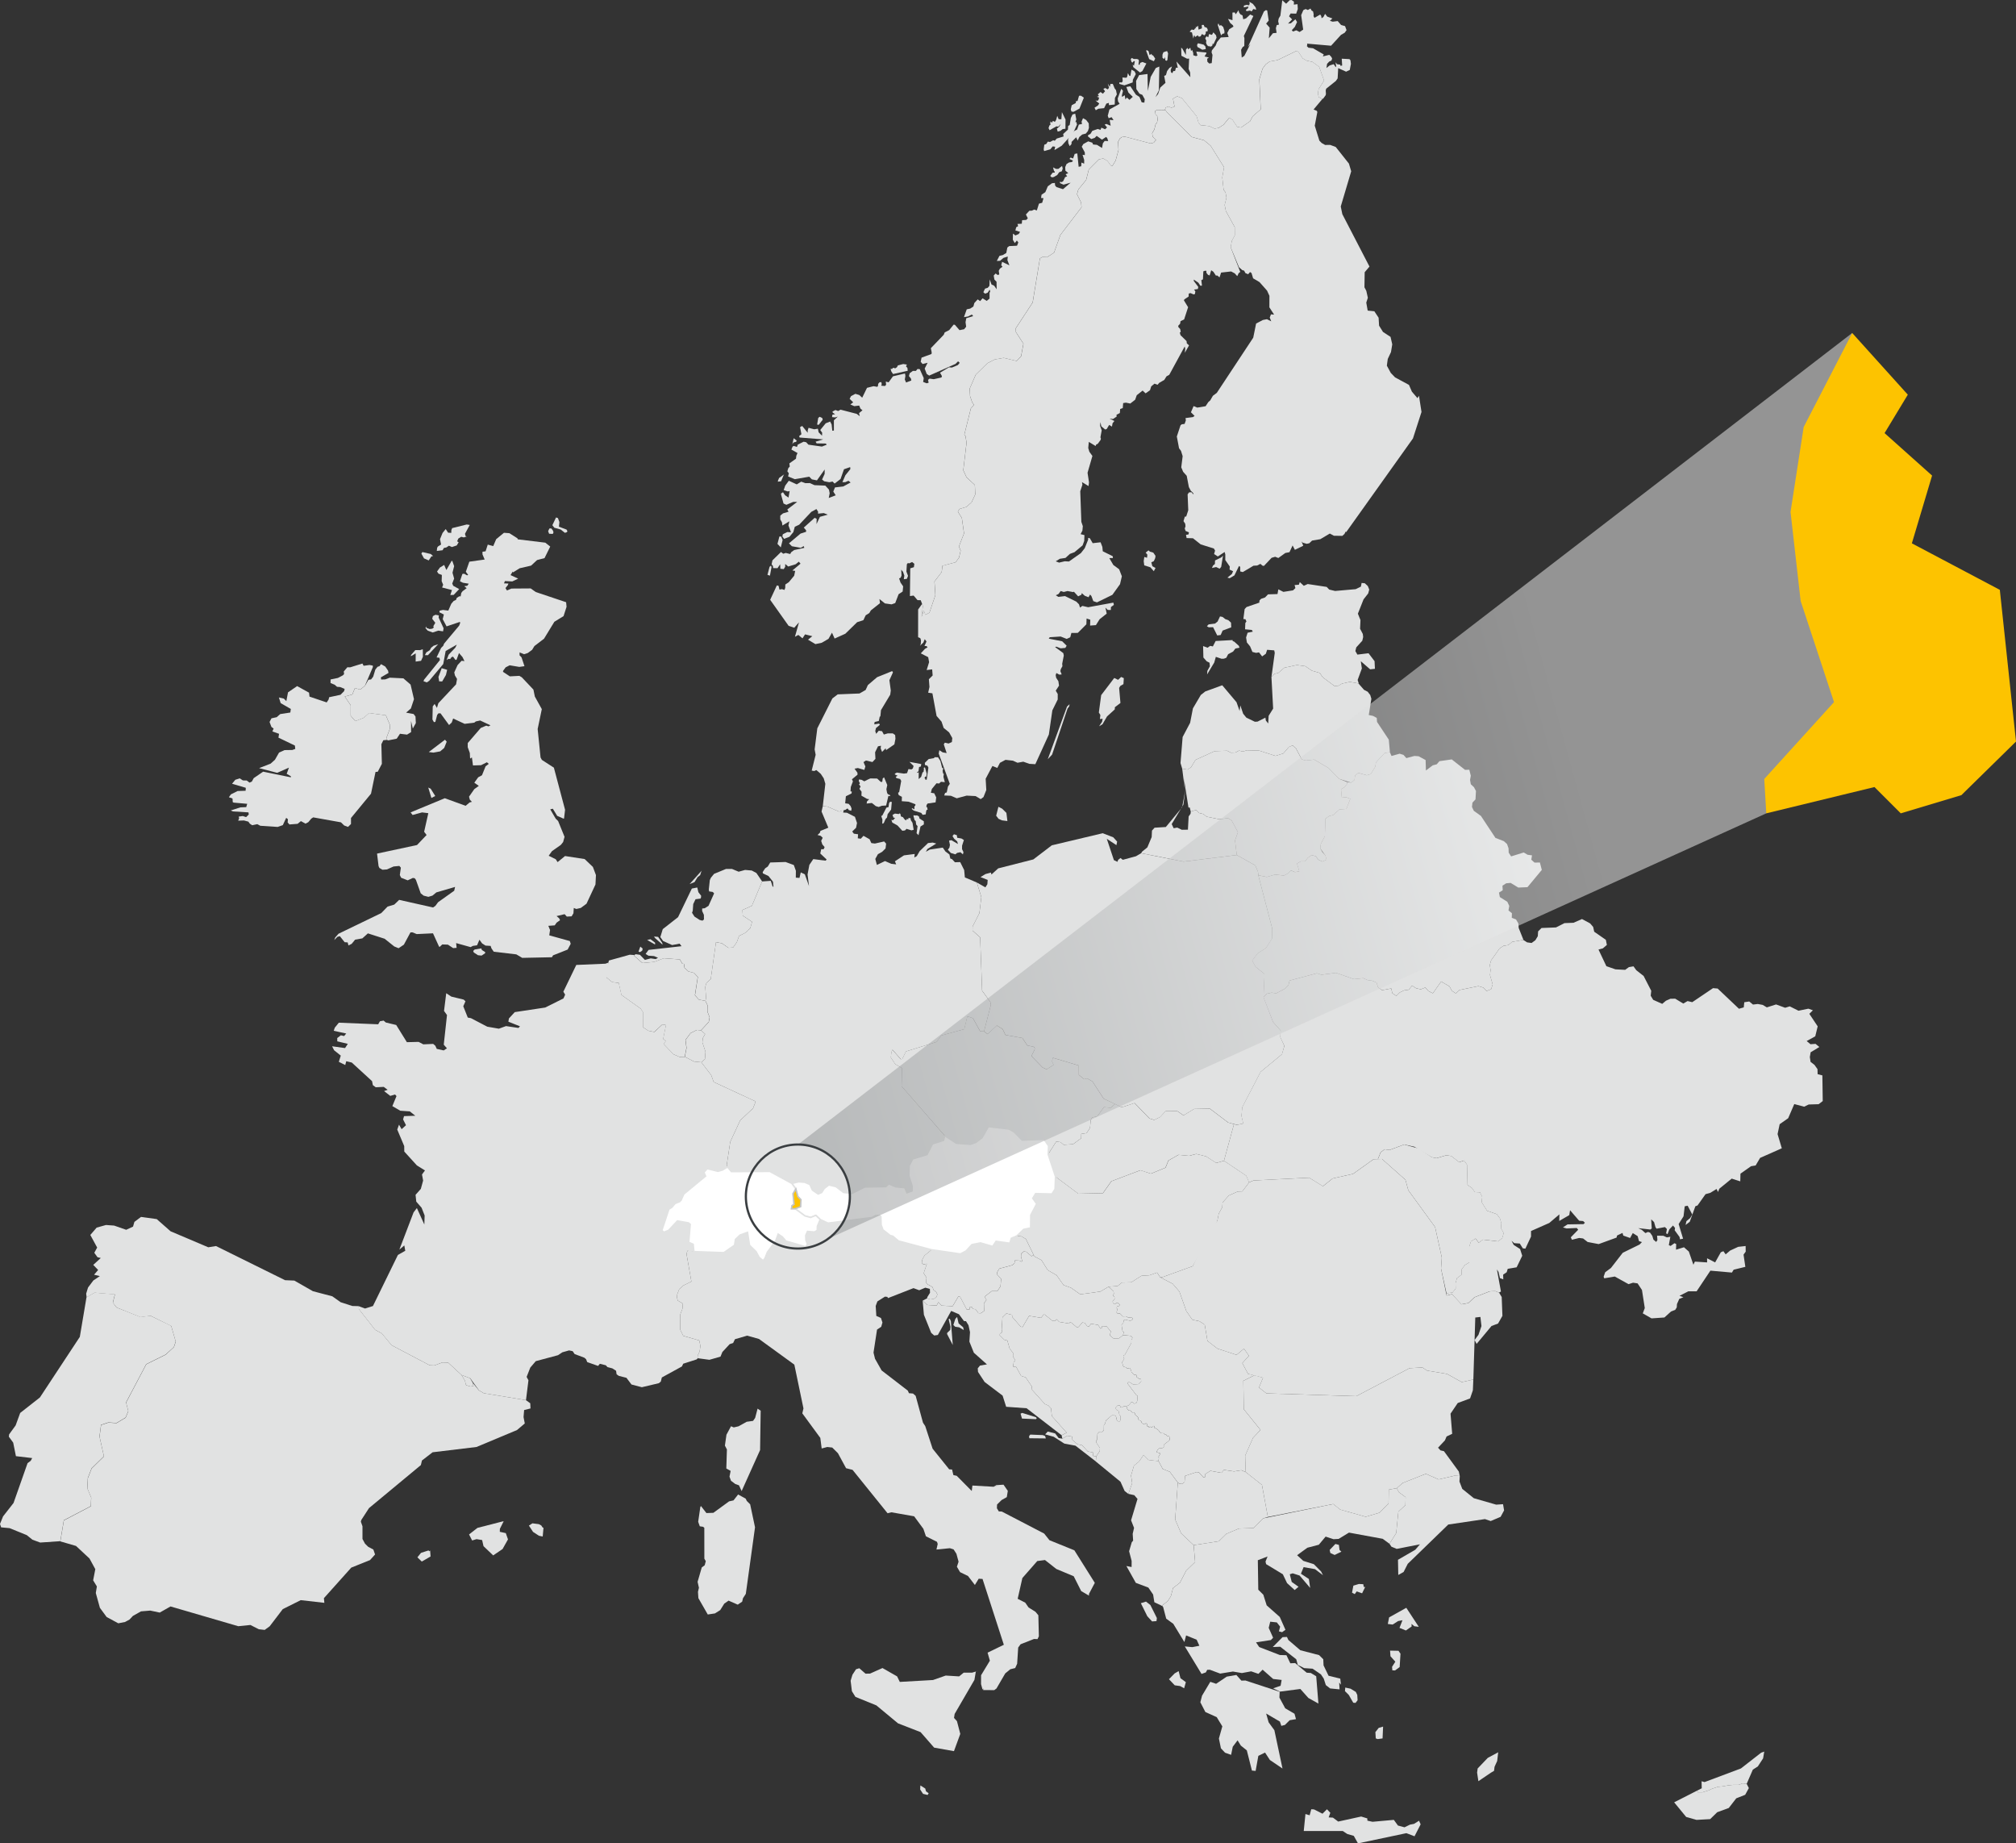 <?xml version="1.0"?>
<svg xmlns="http://www.w3.org/2000/svg" xmlns:xlink="http://www.w3.org/1999/xlink" width="680.912" height="622.471" viewBox="0 0 680.912 622.471"><rect x="0" y="0" width="680.912" height="622.471" fill="#333333" stroke="none"/><defs><style>.a{fill:#e1e2e2;}.b{fill:#fff;stroke:#e1e2e2;}.b,.c,.f{stroke-miterlimit:10;}.b,.c{stroke-width:0.5px;}.c,.g{fill:#fdc300;}.c{stroke:#c4c5c6;}.d{fill:#3a3e41;stroke:#fdc300;stroke-linejoin:round;}.e{opacity:0.5;mix-blend-mode:multiply;isolation:isolate;fill:url(#a);}.f{fill:none;stroke:#3a3e41;stroke-width:0.75px;}</style><linearGradient id="a" x1="0.699" y1="0.452" x2="-0.258" y2="0.669" gradientUnits="objectBoundingBox"><stop offset="0" stop-color="#f5f5f5"/><stop offset="1" stop-color="#737678"/></linearGradient></defs><g transform="translate(-40.963 -23.765)"><g transform="translate(40.963 23.765)"><path class="a" d="M379.384,307.48l.333-7.878-3.037-2.427-1.128-2.079,1.864-2.482,2.807-1.775,2.034-3.217.086-3.335-4.7-18.007,2.836.568,2.817-.8,2.985.319,1.311-.681,1.034-1.045,1.388.564,1.464-.254-.785-2.629,1.3-.747,1.442.015.909-1.213,1.276-.91,1.437.383.857,1.2,1.4.6,1.363-.654-.41-1.445-1.718-2.388.2-1.492L400.1,253.1l.207-5.937,1.217-.863,1.417-.394,2.128-1.884,2.3-.148,1.341-3.417-1.387-.53-1.491.139-.262-2.829,1.237-.767.857-1.126-.1-.37.017-.169,1.412.194,1.121-.926.2-1.445,1.074-.926,2.869.808,1.348-.417,1.526-2.464.237-1.457,2.93-3.182,1.777-.254.553,1.253,2.738-.765,1.306.4.968,1.089,2.713-.726,1.429.1,2.365,1.289.1,3.518,2.311-1.746,1.348-.347.906-1.06,4.162-.591,4.491,3.533,1.432-.052.509,2.03-.254,1.419.259,1.453,1.064,1,.674,1.277-.153,2.843-1.034,1.1-.155,1.465.615,1.286,2.407,1.734,4.91,7.426,2.839,1.092,1.076.99.5,1.416.052,1.486.824,1.251,4.259-1.321,1.316.776,1.471.191-.232,1.482,1.1.973,1.8-.038.647,2.5-4.844,5.832-3.1.128-2.58-1.569-1.5.127-1.264.808.084,1.537-1.264.808.3,1.5,2.518,1.6.659,1.387-.262,1.541,1.163.921-.054,1.558,1.432.547.8,1.366.116,1.536,1.595,4-3.834.671-1.284,1.087-1.627.252-1.346.92-2.841,4.016-.42,1.552.254,1.729-.2,1.632.909,3.182-.521,1.621-1.538.605L453.6,304.2l-1.61-.491-6.369,1.3-1.259,1.152-1.345-.869-.807-1.5-2.817-1.634-2.8,3.977-1.5-.76-1.032-1.2-1.54.617-1.585-.365-1.36-.892-1.111,1.381-1.59.229-1.459.707-1.15,1.16-1.355-.9-.373-1.613-3.115.589-1.318-.967-.531-1.6-1.449-.631-1.622-.235-1.415-.634-3.16.33-6.031-2.13-4.918.645-1.55-.492L388.2,301.83l-.383,1.552-1.118,1.157-2.967,1.581-1.607-.191-1.609.353-1.133,1.2" transform="translate(47.36 29.287)"/><path class="a" d="M380.431,337.945l-2.632.726-3.456-2.219-3.271-.807-2.486.637-3.555-.336-3.385,1.929-.978,2.4-4.94,2.026-3.533-1.158-9.814,3.712-2.854,4.036-8.308.179L323.5,343.3l-2.469-7.518,2.742-4.3,1.432.161,1.121.91,3.149-.216,2.728-1.991.042-1.474,1.8-.276,1.154-1.769.211-2.554.484-.92,1.758-.447,2.233-3.058,2.272.2,1.475-1.28,2.259,1.121,4.339-1.426,5.023,5.2,1.607.495,2-.987,1.839-1.969,3.95-.025,2.113,1.448,3.56-2.176,5.33-.1,6.187,4.688,1.977.537-3.38,12.368" transform="translate(32.967 54.029)"/><path class="a" d="M253.7,348.073l1.823-.7.124-2.336-1.035-1.078-.686-2.527-.948,1.57.35,3.588-.707.455-.158,1.033,1.236-.008" transform="translate(14.868 60.092)"/><path class="a" d="M319.348,353.965l-1.84.776-.5,1.668-4.657-.649-1.157,1.729-4.094-1.183-2.9.569-1.991,2.159-1.919,1-9.708-1.411-2.39,1.934-.811,1.516-.085,1.031.489.426,1.192-.173-1.066,3.194.949,1.448-.14,1.684.49.589,1.647.9.449,1.132.768.447.464.962-.342.907-.859.584-1.2.176-1.058-.362-1.519.8,1.5,1.437,3.217.207.586-1.155,1.066,1.175,3.761.183,1.919-3.251.609.094,2.239,4.312.931-.046.173-.916.612.091.3.62.957.123.953,1.317.77.048,1.16-.748-.065-2.625.865-1.1-.657-1.128,2.443-1.872,1.908.006,1.047-1.633.214-2.5-1.322-1.439-.028-.818.751-1.215,4.381-1.178.711-.615.162-.973,1.545.079.737.362.168-.264-.39-1.437.051-1.036.865-.726.825.1,1.814,1.5.769-.4.17.441-2.85-5.859-1.528-.894-1.561-.133" transform="translate(24.064 63.4)"/><path class="a" d="M361.227,441.863,357,437.881l-2.014-4.666.894-12.469.494.378.936.094.847-.657.183-2.071,3.913-1.3.775.151,1.447,1.61.61-.065.02-.978,1.768-1.127,3.74.685.832-1,3.456.511,2.417-.395,1.476.609,5.508,4.335,1.987,10.818-1.592.49-3.31,3.28-4.868.151-4.249,1.795-2.558,2.508-8.483,1.295" transform="translate(41.931 79.899)"/><path class="a" d="M456.761,407.874l-3.92.874-4.965-2.762-6.725-1.123-1.6-1.053-4.352.239-17.975,9.444-30.353-.936-2.518-1.971,1.37-3.323-5.068-1.295-1.923-3.64,2.227-2.47-1.676-2.4-2.5,2.1-6.443-2.122-3.39-2.6-.916-5.484-1.8-1.164-2.387-.506-2.032-2.918-2.328-6.568-2.264-2.645-4.263-2.213.686,0,10.327-3.74,5.782-12.309,2.54-3,.462-2.41,1.2-2.207.1-1.585,2.108-2.346,3.007-1.352,1.545-.046,2.311-3.029,1.518-.657,18.769-.931,4.651,2.874,3.283-2.626,6.9-1.545,6.838-4.883,2.911-.146,7.922,7.035.968,3.522,9.055,12.451,2.261,10.288-.259,3.707,1.876,9.122,1.837-.469,3.2,3.43,2.355-.438,2.061-1.945,5.135-1.991,1.886-.074,1.266.5.876,1.487.244,6.349-1.474,2.6-2.207.822-5.029,6.042-.691-1.291,1.323-1.8.995-2.919-.356-3.09-1.73.2-.654,20.938" transform="translate(40.869 57.97)"/><path class="a" d="M372.425,194.764l-5.735.319-.943,1.83-.891-.188-.906.626-1.5-.562.1,3.875,1.133,1.286.941.463.123,1.2-.857,1.552-.081,1.2,2.4-4,.543-1.929,1.926.642.81-.026.792-.3.642-1.222,1.669-.886.76-1.016,1.395-.281-.23-.645-1.558-1.408-.523-.2-.012-.327" transform="translate(43.901 21.375)"/><path class="a" d="M366.221,190.859l-2.173.281-.578.619.612.365,1.471-.043,1.4,2.791,1.165-.151.654-1.494,2.911-1.1-.072-1.581-.913-.834-1-.347-.926-.733-.879-.183-.817,1.723-.857.683" transform="translate(44.171 19.709)"/><path class="a" d="M391.951,180.174l.316-.9,1.355,1.259,1.318-.6,6.4.97.876.906,1.982.466,6.949-.608,1.755-.857.247-1.239,1.076.1,1.012.93.486,1.21-.356,1.306-1.568,2-1.911,4.83.876,2.157-.131,2.927.921,1.769.119,1.031-.291,1.245-2.037,2.25-.306,1.239.686,1.2,3.765-.463,2.032,2.681.126,2.574-1.617.179-3.153-2.736.355,2.435-1.422,3.889.4,1.28-.128-.1-2.918-.53-2.622.588-1.232.724-1.348.069-3.95-2.941-.983-1.448-2.664-.767-2.227-1.523-2.824-.388-4.241.9-2.093,1.783-1.326.3L382.7,211.3l1.111-8.11-.175-.86-2.4-.186-.437,1.338-1.249.892-1.054-1.361-1,.165-1.229-.318-.787-1.88-1.076-1.308-.274-1.682.508-1.61,1.75-.361-.316-.583-2.286-.217.091-2.14.365-.507-.318-.749-.709-.076.427-3.353.634-.689,4.323-1.491.049-.71.548-.579,1.345-.463,1-1.045,3.2-.1.281-1.6,1.708.863,3.259-.51.8-.773-.276-1.019,1.437-.11" transform="translate(46.742 17.285)"/><path class="a" d="M287.391,257.867l-.239-.915.883-1.592,1.433-.81,1.138-1.126.2-1.625-.671-.744-3.118.706-1.2-.156-.6-1.3-2.058-1.155-.91.982-1.012-.139.094-1.367-1.415-.194-.563-.741,1.3-1.254.322-1.61-.7-2.088-2.7-1.375-1.289-.078.22-.849-1.61.533-3.977-1.705-1.508-.125-.415,1.819,2.287,5.444-2.654,1.08-.2.637-.8.762,1.084.278.675.663-.521,1.023.4,1.222.768.892-.338.724-.813-.012-.318,1.445,2.161,2.044-.384.383-4.136-.53-1.326,1.954-.611,3.225.492,3.953-1.405-3.982-1.377-.665-.435,1.87-1.243-.093.025-2.322-.7-1.94-2.782-1.025-5.188.165-.805,1.357-.9.617-.828,1.245.054.454,1.888.892,1.522,1.926.162,1.751-.3-.167-.606-1.88-2.922.212-3.459,8.22-3.195,1.422.122,1.914,3.138,2.071-.62,2.165-1.715,1.584-2.06,1.02-.768,2.134-1.26,1.775-1.59.1-2.219-1.532-1.957-.37-1.772,12.476-1.462,1.286-.4,1.373.285,3.622-.2,1.072.705,1.468-.045,2.111.759,1.981-.287,1.56-2.637,2.848,1.386,1.207-.757,1.36-.171,1.469,1.058,3.207-.2,2.464-1.209,1.059,3.331,4.335.85,2.323,14.172,6.572-.879,2.292-4.355,4.108-3.362,7.248-1.184,7.842.3.66,1.323,1.547,12.946-.065,7.47,4.066,2.273-.564,2.029.168,1.726.726.9,1.932,1.926,1.3,1.186-.512.837-1.322,1.564-1.232,2.418.578,2.558,1.959,2.829.331,4.37-2.187,7.089-.115.984-.941,2.342,1,3.075.3.728,1.718,1.721-.606.043-1.635L298.479,364l.1-3.439,1.211-2.3,4.839-1.47,1.847-3.618,3.724-1.161.386-1.6-14.527-16.687.133-6.132-2.295-1.339-1.485-2.242.2-1.794.336-.845,2.822,3.215.5-.057,1.247-2.565,10.38-3.219,1.547-2.161,7.778-2.14,1.032-4.35,1.877.636,2.433,4.393,1.311.093,2.321-9.023-.181-.886-2.791-3.86-.657-18-2.575-2.28L320,279.8l2.309-4.528.652-5.421-1.524-4.942L317.4,263.2l-.233-2.485-1.343-2.692-1.773.063L313.032,257l-.538-.156-.312-1.4-1.349-1.011-.892-1.294-4.4.657-1.3.747.515-.942,2.981-1.836-1.18-.333-1.587.162-2.824,2.722-.99,1.7-.828.461.131-1.194-3.627.472-3.052,2,.427,1.045-1.664-.2-2.117-.924-2.737,1.312-.3-1.138" transform="translate(8.486 33.09)"/><path class="a" d="M299.045,250.506l-.009,1.156.481,1.028-.191.749-.831-.73-1.112.229-.622.492-1.5-.467-1.015-1.086.521-.717.182-.918-.3-1.453.808-.14,2.2,1.3-.264-.9-1-.86-.583-.933.5-.608.96.3.14.886,1.411.24.839.516-.617,1.913" transform="translate(25.898 35.071)"/><path class="a" d="M168.814,164.047l-1.016-.159-4.92,1.225-.272.667-.038.941-1.065-.061-.811-1.225-1.063,1.309-.86,2.1.362,1.816-1.054.652-.27.428-.127,1.086,1.957-.243.44-.776.813-.156.9-.6,1.008.454,1.63-.551.637-1.065-.5-.307.368-.926.993-.622.878.22,1-.327-.394-.1-.214-.793,1.618-2.991" transform="translate(-10.153 13.224)"/><path class="a" d="M156.949,172.715l.587-.122-.828-.689-2.806-.652-.341.518.889,1.616,1.592.692.907-1.364" transform="translate(-11.24 15.169)"/><path class="a" d="M193.354,167.026l.31-.3-.3-.617-2.588-.979.159-1.575-.492-1.332-.637-.217-1.242,2.612.654.86,2.154.608,1.414,1.11.564-.166" transform="translate(-1.999 12.727)"/><path class="a" d="M189,166.8l.252-.556-.246-.666-.524-.64-.611.02-.438.907.328.868L189,166.8" transform="translate(-2.298 13.501)"/><path class="a" d="M165.678,305.807l.167.168.921-.863,1.9.072,1.781,1.179,1.155-.1-.165-1.607,4.9,1.366.739-.414,1.428-.2.808-1.881.9,1.241,1.15.735,1.731.107.267.817.788,1.148,7.615.894,2,1.181,10.027-.211.38-.64,4.933-1.956,1.031-1.948-.3-.923-6.943-1.932.267-1.8-.577-1.408,2.158-.162.631-.912,1.168-.831-.321-.651-.855-.738,2.722-.643.738.816,1.624-.089.615-1.027.115-1.793.855.336,1.511-.347,1.934-1.433,3.024-6.483.162-3.185-1.036-2.756-2.785-2.653-6.616-1.019-2.515,2.053-.625-.971-2.386-1.178,1.123-1.566,2.971-2.087.786-.985.479-1.746-2.17-5.339-.82-.8-1.836-3.148.869-.211,1.471,2.415,2.188.952.127-.082.346-2.924-3.779-14.228-4.052-2.623-.449-.823-.976-9.607,1.4-6.712-2.353-4.248-.478-2.342-3.912-4.144-.834-.5-3.217.168-2.3-1.518.02-.344.851-1.173,1.364-.7,3.254.544,1.75-.243-.994-2.988-.663-.684.009-.984,1.518.614,1.251-.405,1.471-1.086.767-1.263,3.248-2.487,3.489-5.713,3.107-1.911,1.011-3.144-.148-1.549-10.248-3.44-1.719-1.216-6.512.046-1.506.643-.489-.811.8-1.01.185-.522-1.476-.049.281-.779,2.508.118,1.983-.949-2.58-1.191.742-1.2.118.278,2.224-1.387,3.854-.889,2.03-1.877,2.519-.666,1.923-3.892-1.656-1.314-9.306-1.129-.093-.327-2.738-1.746-1.839-.136-2.621,2.161-1,2.339-1.844-.507-.736,2.261-1.048.145,0,.889.735,1.744-5.174.726-1.185,3.4.788,1.06-.371.154-.991-.547-.591.072-.828,2.47,1.011.5,1.963.322-.486.7-1.037.145.822.663-1.37,1.022-.449.6-.22,1.155-.429-.043-.881.556-.257.674-.778.356-.805.936L168.8,192.38l-1.818-.217-1.089.235-.115.55,1.514.756-.379,1.569,1.3,2.435,4.506-1.511.081.379-.331.88-5.1,6.077-.272.721-.729.732-1.535,3.206.97.122.168.773-5.359,6.622-.194.515,1.108.411.8-.529,4.757-5.673.822-4.41,3.765-2.151-.518,1.045-2.242,2.359-.675,1.813.617-.423.559.084.468-.648.518-.169.829,1.121.362-.1.819-2.239,1.193,1.372.652,1.347-.971-.11-1.343,1.451-1.129,2.47.22,1.019.718,1.2-.327,1.818-5.982,6.365-.483,1.595-.779-1.343-.637.83-.1,4.422.489.881.492-.062.617-2.356.435-.55.7.012,2.881,3.945.9-.848.478-1.358,3.877,1.806,3.272-.405.5-.405,1.474-.321,3.494,1.628-.68.356-.747-.246-1.856.774-4.4,5.1-.009,1.4.713,1.981.072,1.592.14.278.483-.417.368,2.733,2.73-.086,1.972-.99.628.552-1.074.817-1.219,3.023-1.277.686-1.314,1.833,1.52,1.071-1.509,1.077-1.789,2.548.252,1.008.712.753-.787.208-1.329,1.133-7.036-2.563-11.55,4.784.672.878,3.2-.875,2.108.26-1.407,6.278.823,1.094-3.232,3.388-13.5,2.89.513,4.228.284.628,1.048.6,1.512-.11,2.209-.988,1.966-.193.513.584-.353,2.5.443.909,2.218.874,1.74-.81.613.093.423.551,1.618,4.541.993.792,1.59.406,1.39-.414,1.315-1.086,6.326-1.853-.3,1.294-5.444,3.875-.889,1.221-.79.556-11.458-2.568-1.662,1.595-2.264.681-2.128,2.189-14.441,6.975-1.129,1.3-.3.833,1.057-1.087.828-.233,1.624,2.043,1.016.07.275,1.029,1.086-.554,1.155-1.408,2.444-.431,1.873-1.688,5.65,1.815,3.254,2.6,1.462.6,1.789-1.208,2.224-4.143.66-.011,1.45.584,5.5-.26,2.024,4.447" transform="translate(-17.38 13.807)"/><path class="a" d="M170.369,277.722l-.226-.581-2.238.37-.5.483.206.522,1.4.923,1.227.131,1.2-.794.009-.4-1.074-.657" transform="translate(-7.587 43.12)"/><path class="a" d="M156.462,237.682l1.3-.657-1.538-2.456-.825-.405,1.063,3.518" transform="translate(-10.755 31.775)"/><path class="a" d="M161.014,221.386l-5.476,4.163,1.561.2,2.293-.423,1.361-1.17.838-2.1-.577-.672" transform="translate(-10.718 28.402)"/><path class="a" d="M159.312,202.331l-.049-.131-1.136,3.055.241,1.5,1.019.015,1.265-2.18.409-1.737-1.75-.522" transform="translate(-10.035 23.338)"/><path class="a" d="M154.781,197.457l-.008-.24-.907.3-1.607-.02-1.43,1.641-.075.443,1.63-.97-.011,2.777,1.818-.257.62-1.358-.03-2.32" transform="translate(-11.981 22.023)"/><path class="a" d="M158.989,195.87l-1.575.534-.8.645-.449.834-1.17.742-.493.938,1.01.028,3.478-3.721" transform="translate(-10.992 21.667)"/><path class="a" d="M154.943,192.407l-.124-.521-.153.648.727.811,1.676.64L159,193.36l1.595.243.175-1.054-1.665-3.585.061-.751-1.149-.2-.852.447-.228.917,1.036,1.34-.7,1.213.235.328-.533.449-.926.119-1.1-.423" transform="translate(-10.948 19.594)"/><path class="a" d="M162.945,173.767l-.235-.211-1.816,3.156L160.154,175l-1.428.868-.978,1.34.475.724,1.152.449-.066,2.108.509,1.2-.362.926,3.328.863-.556,1.679,1.137-.043,1.862-1.96-2.013-1.115-.333-.776.64-1.65-.554-1.989.556-2.215-.579-1.648" transform="translate(-10.135 15.776)"/><path class="a" d="M329.581,54.41l.922-.272.371,1.944-.347,1.014.3-.255.281.947-1.169,2.617.316-.472.885-.44.591-1.668,1.067-.215-.153-.77.495-1.178,1.069.6.865,1.138.063,1.534-.351,1.08-.7.84-1.221.319L331.9,62l-.569,1.23-.5-1.128-1.539,1.552-.052.758-.6.681-.444-.962-.125-1.161.251-.64-2.392,2.635-2.435,1.465.24-1.135-.837-.113-.8.979-2.085.6-.159-.565.205-1.575.683-.272.5-.782.77.119,1.058-.573.547.15.635-.724,2.327-.709-.139-.834,1.6-1.48.088-1.253.507-.3.389-2.383.567-1.169" transform="translate(32.654 -15.747)"/><path class="a" d="M321.431,58.229l.385-.243-.089-.556.111-.6.447.478.336-.637.679.333.4-.628.4-1.4.473,1.134.91.012.185-2.4,1.223,2.494-.035,3.125-.925.1-.755.6-.939.261-.264-1.008.827-.7.5-.9-.848.924-.641-.1-2.286,1.307-.37-.689.284-.912" transform="translate(32.998 -15.854)"/><path class="a" d="M328.874,51.149l.5-.018.512-1.781.632-.017.99.66-1.485,3.7-2.008,1.079-.7-.1-.225-.723.319-1.407,1.363-.735.1-.654" transform="translate(34.567 -17.015)"/><path class="a" d="M323.118,69.936l-.225-.069-.339-1.283.99.51h.8l1.249-1,.227.892-.3.912-.89.322-.66.941-1.158.68-.683.113-.535-.481.811-1.086.742-.059-.033-.388" transform="translate(33.118 -12.064)"/><path class="a" d="M334.5,52.4l-.744-.579.768.087.295-.423.168-.651-.757-.3.709-.243-.389-.565.921-.782.8.579.728-.842-.574-.79.623-.3.859.472.432-.536-.412-1.436.694,1.121.177-.983.818-.025.612,1.5.47.614.285,1.431-.646,1.187-.075,2.235-1.955.209-.031-.765-.839.243L336.67,54.4l-1.94.194-.862.507-.438-.837,1.217-.826.384-.639L334.5,52.4" transform="translate(36.241 -17.874)"/><path class="a" d="M341.106,45.026l1.336.089.279-.322.241-1.253.517.938.328.008.372-2.124,1.068.622.393.878-.983,1.9-.078.926-2.8.984-1.742-.486.074-.541.818.075.285-.48-.1-1.21" transform="translate(37.984 -18.855)"/><path class="a" d="M344.168,40.3l-.486.533-.322-.278-.249-.825.333-.484.664.339,1.125.017.471.168.185.388-.153,1.364.4.006.14-.6.806-.322,1.313.506-1.345,2.56-.813.481L344,42.373l-.248-.88.449.393.3-1.526-.326-.058" transform="translate(38.796 -19.677)"/><path class="a" d="M348.854,38.547l.193-.165.128.443.4.11.721,1.089-.454.878-1.582-.715-1.044-2.9.338-.107.5.333.337,1.308.459-.272" transform="translate(39.88 -20.224)"/><path class="a" d="M352.827,37.48l.341-.057.331.759-.244,2.246-.254.278-.464-.217-.01-1.037-.395.661-.536-.434-.007-1.04.316-.822.923-.336" transform="translate(41.034 -20.159)"/><path class="a" d="M362.606,37.507l-1.627-.924-.153-.651.313-.614,1.921.473.612.637.1.868-1.165.211" transform="translate(43.473 -20.715)"/><path class="a" d="M360.623,31.674l.311-.174-.017-.437.447.093.188-.443.193.156.116,1.144L363,31.584l-.047-1.147.642-.027.294.7.713.238.338.529-.017.715-.573.025-.094.826-.442.512-.787-.46-.484.787-.575.131-.41-.475-.822.573-.36-.7-.272,1.213-.464-2.064-.79-.246.679-.733.783.136.316-.449" transform="translate(42.95 -22.01)"/><path class="a" d="M365.809,36.406l-.353-.2.03.547-.482.46-1.069-.168-.481-.638-.163-.594.109-.552-.383-.86.439-.675.595.356.262-1.105.982.283.477-.848.9.993.175.817-1.037,2.186" transform="translate(44.051 -21.482)"/><path class="a" d="M367.978,33.534l-.486.524-1.128-3.5.225-.561.363.8.506-.194.746.614.425,1.346-.025.826-.625.141" transform="translate(44.934 -22.119)"/><path class="a" d="M376.382,24.942l.933,1.181.207.808-.975-.246-.568.817-.538-.284-1.192.209-.227-.478.706-.5.2-.617-1.622.3.079-.611.854-.231.906.145.192-.675-.178-.535,1.22.721" transform="translate(46.768 -23.644)"/><path class="a" d="M278.95,122.652l.6-.009.165-.367.839.194.565-.405.268-.57,1.827-.481,1.254.2-.338.556.5.573.091.958-4.95,1.1-.612-.93-.21-.817" transform="translate(21.86 1.907)"/><path class="a" d="M250.754,150.8l.179-.295-1.689,1.2-.415.976.011.286,1.081-.159.833-2.013" transform="translate(13.908 9.692)"/><path class="a" d="M259.837,137.848l1.363-1.737-.163-.591-.9-.411-.455.414-.37,2.215.53.11" transform="translate(16.674 5.627)"/><path class="a" d="M252.68,142.878l.4-.591.907-.252.168-.411-1.013-.781-.464,2.035" transform="translate(14.925 7.141)"/><path class="a" d="M249.84,170.785l.623-2.508-.5-1.167-.594-.015-.654,2.5,1.129,1.188" transform="translate(13.877 14.071)"/><path class="a" d="M246.875,178.269l.535-2.858-.168-.538-.486.4-.714,2.71.833.287" transform="translate(13.172 16.124)"/><path class="a" d="M156.216,437.993l.42.27.159-.3.151,2.065-2.974,1.712-1.473-1.428,1.221-1.507,2.5-.811" transform="translate(-11.52 85.573)"/><path class="a" d="M177.744,430.666l-1.031,2.076-.026,1,2.027.443.735,2.114-1.818,3.245-3.176,2.167-3.269-3.12-.475-2.068-1.879-.307-1.487.449-1.043-2.031,2.846-2.219,8.562-2.2.292.065-.258.388" transform="translate(-7.877 83.528)"/><path class="a" d="M186.942,432.177l.281.057-.267,2.954-1.274-.254-1.992-1.3L182.3,431.5l1.181-.763,2.172.281.82.444.469.713" transform="translate(-3.654 83.666)"/><path class="a" d="M141.076,206.47l-1.161,2.039-1.572,1.28-1.813-.495-.877,2.157-2.548.692,2.015,2.974-.009,3.52,1.555,1.81,2.858-1.135,1.8-1.6,5.647.762,1.434,3.391-.125,1.315-1,2.632.1.984.394.151,2.861-.58,1.1-1.659,2.386.292,1.367-.848-.023-3.775.6,2.577,1.028-1.861-.122-2.224-.638-.826-2.53-.466,1.61-1.4,1.051-3.15-1.149-4.923-2.435-2.111-4.572-.223-1.543.581-1.4.044-.075-.742,2.574-1.486-.159-.779L146.752,202l-1.422-.8-.512.686-.658.214-.733.9-.746,2.444-.707.915-.9.118" transform="translate(-16.64 23.072)"/><path class="a" d="M442.427,43.727l-2.609-.14.141,2.311-.615.093-.007-.389-1.1-.168-.516-.639.217,1.349-.148.307-.691-1.01-1.36.423-1.1.874.23-1.418.723-.768.746-.33.237-.7-.3-.564-.649-.678-2.19.532.309-.651-3.614-2.1-1.565-.186-.533-.538.136-.4-.064-.434,8.11.7,3.372-3.68,1.225-.7.627-.877-.509-1.364L439.59,32.2l-1.136-1.319-1.684.208-.953-.3.844-.793-1.738-.623-.731-.944-.56,1.08-.622.422-.121-.759-.343-.5-1.9,1.1-.225-.243-.138-.423.054-.507-.2-.967-.514-.322-.358-.666-.891.5-.753-.333-.783.379-.723,1.689.679,4.885-1.21.81-1.116-.576-1.131.408-.383-.449,1.022-1.115.753-1.638-.568-.921-1.506,1.335-.978.116,1.385-1.431-1.044-1.031.531-.95,1.876.055.553-1.558-.1-1.648-1.247.157.047-1-.825-.559-.634.075-1.183,1.182-1.306-1.173-.634,5.192-.585,1-.158.9.259,1.124-.76.191-.272,1.021.235,1.573-1.232.127L415.2,36.706l.272-3.6-1.185-1.367.857-1.013-.5-3.417-.454-.122-.652.449-5.409,12.006.817-1-2.037,4-.866.562-.212-2.621.516-.915.555-.37.044-2.638-.192-.756,3.214-6.735-1.062-.512-1.424,1.323-.936.293-.242-1.3-.733-.385-.435-.626-.19-.755-.918,1.381-.363-.631-.765.056.01,2.574-1.511-.449.746,1.381.891.759.222.481-1.427.86-.676,1.3.469,1.344-2.651.159L397.7,37.968l-.459,1.176-1.289,1.65-.1.663.311.862-.257,2.751-.854.145-.625-.626-.052-.984.575-.405-1.466-.377.669-1.123-.146-.215-3.308-.307.38,1.358-.514.183-.881-.3-.027-.768-.358-1.024-.385.341-.227-1.085-.721.565-.259-.539-.511.617-.022,1.8L386,40.226l-.41-.376.069,2.737,1.891.992.726-.023-.16,3.5.5,1.191.054,1.584-4.681-5.3.447,2.125-.6-.041-.321,1.153-.538-.043-.4.767-.467-.38-.072-.706.447-1.208-.857.5-.792,1.052-.388,1.367-.6.284.434,2.342-1.763,1.6-.736,2.189-.884,1.039,1.155-2.3.151-8.035-1.183.494-1.735,3L374.32,54.5l-.107-5.745-2.815.356-1.034,1.961.089,2.788,1.057,1.543.958.394.818,1.482-.148,1.15-.889-.118-.753-1.813-1.206-.781-1.87-2.818-1.354.24.7,1.882,1.481,1.445-1.12,1.02-.876-.785-.5.646-.225-1.428-.916.579-.042-.547.37-1.517-.585-.675-1.2,3.252.111.981.532.834-3.449,1.919-.558,2.112.307.83,1-.349.648,1.007-1.326-.1.353,1.981-1.454-.6-.572.2.809.962-.655.631-1.25-.545-.316.756-.9-.313-1.854.629-.621,1.01-.739.4-.165.428,1.155.936,1.167-.388.668-.681,1.8,1.28L360.221,70l.389.4.331,1-1.2-.044-.606.8-.276,1.575-1.74-1.057-1.291-.116-.253-.608-1.391-.454-1.633.9-.546.9,1.023,1.92.028.926-.779-.1.546,1.732-.009,1.257-.918-.376-.074,1.254-.868.173-.458-4.515-.876.163-.537,1.558-.853-.328-.385.472,1.19.565-.325.471-1.012.159-.848.545-.43,1.013.059,1.21.97.834-.91.373.543.692-.695.286-.668,1.381-.473.3-.674-.1.117.452,1.154.51,2.4-.666-2.574,2.195-2.187-.7-.473-.527-.083-.88-.964.093-1.426,1.043-.83,1.965-1.284.881-.162,1.089.82.067-.442,1.558-1.086.289-.722,2.3-.887-.3-.783.37-.848.035L333.141,96.2l.643,1.265-.515.562-1.4.086-.12,1.2-1.462.081.236.735-.663.379-.264,1.072,1.568.481-.453.724-1.138.495-.72-.617-.085.211-.042,1.864.665,1.109.694-.865.492.649-.427,1.112-2.66.127-.617.486-.352,1.83-1.166.707-1.138.264-.9,1.723,1.1-.049,1.152-.979,1.454-.455-.128,1.2.674,1.769-2.466-1.185-.292,1.179.427.486-.87.626-.4.726.179,1.228-.5.22-.746-.521-.634.7.237,1.35.72.736.042,2.534-.842-1.191-.9-.428-.608-1.718-.1,2.192-.564.655-.918.281-.563,1.2.589.507.862-.345.68-1.021.184.567-.225.527.006,1.926-.975.773-1.375-.869-.844.947-.811-.591-1.143,1.245-.316,1.173-1.081.7-1.165.243-.942,2.638,1.363-.218,1.313-.668.43.55-2.327.71-.244,1.346.207,1.515-.685.854-1.553.307-1.579-1.807-.418-.055-1.487,1.848-1.531.785-.307.784-4.361,4.537.288,1.474-.077.489-3.354,1.231-.29,1.392.646.759,1.69-.416-.988,1.957.689,1.813.833.562,8.88-3.949.879-.878.547.507-.611.749-2.012.849-1-.072-3.018,1.81.635,1.136-.144.48-2.623.583-1.411-.2-.512.425.2.971-.652.185-1.2-.452.2-1.3-1.345-3.02-.762-.057-.526.642-1.042.006-1.069.782-.259.955.665.822.139.684-1.764.675-.434-1.01.2-1.188-.131-.851-4.062.953-1.485,2.036-.936-.266.091,1.068-.362.44-1.289-.11.191-.521-.152-.692-.613.064-.449.533-.046.657-.242.347-1.271-.22-2.211.556-1.624,3.328-.973-.9-1.326-.411-1.479.788-.464.912,1.2,1.173-.958.715,1.32.581,1.661-.2.423,1.023.685.57-1.158.956.239,1.044L276,163.517l-5.452-1.41-.82.457-.916-.344-1.013.527.109.356.8.547-.938.154-.094.817,1.073.1.862-.278-1.323,1.249v3.462l-.537.067-.225-2.111-.5-1-1.507.6-1.838,2.259.648.915-.053,1-1.136-1.123-.259-1.228-1.254.194-1.888-.5-.3.889.009.787-1.86-2.3-.728.4.464,2.4-.773.617.162.487,7.965.631-2.571.773.358.574,3.112.055.288.394-1.61.631-4.568-.64-.754-.825-.859-.179-1.977.978-.278.784-1.047-.335-.418.191-.421,1.031,2.071,1.17-.4.927-.114.987-2.242,1.6.148,1.043-.509.565-.316,1.054.5.66-.242,1.078,2.27.926,4.876-.846.87.9,1.721.342,2.609-3.68-.012,1.5-.87,1.9.723.584,1.721.327,1.095-.237.7.686,2-1.529,1.164-3.3,2.091-.733.062.675-1.681,2.09-1.006,2.331h.947l1.106-.475.726.58-2.484,1.338-2.8.327-.566,1.4.811,1.26-2.349.906.315-1.616-.253-1.219-1.22-1.344-3.659-.151-1.545-.7-1.527.025-1.408-.509-1.508.921-2.677-1.231-1.215,1.645-.529,1.514,1.405.467.606-.154-.375,2.218-1.172-.8-.723-1.057-.27.341-.259-.057-.108.481.851,3.1.953.425,2.31-.973,1.348-.006-3.336,2.559.418.764-1.874.559-.919.756-.006,1.286.569.965.151,1.094,2.347-1.42-.3,1.4.848,2.3-1.24-.087-1.51.753-.162.747.592.8,1.806-.694,1.315-1.578.489-1.8,1.491-.707,4.088-4.331,1.732-.949.563.886-.026.666,1.943-.188,1.352.533-2.649.73-1.154,2.455.051-1.771-.674-.353-3.669,3.3.782.935-.02.5-1.855.588-3.917,3.294.976.982,3.018.541.993-.588.185.6-3.388.726-1.033.742-.324.611-1.516-.368-.85.278-.746-.6-2.89,2.82-.293,1.337.469.6.051.683,1.485.032.885-1.332.071,1.526,1.146.119.489-.791,0-.952,1.018.874,2.526-.782,1.058-.857.572.672-2.753,2.308.947.133-.33,1.613-1.832,2.206-1.163.774-.043,1.169-.255.669-.834-.278-.851.165-.307-1.289-.58-.119-2.25,4.854,6.23,8.787,1.909.642,1.59-1.821-1.363,4.876,1.149-.623,1.4,1.15.873-1.341,2.449.614-1.459,1.178,2.5,1.5,2.145-.457,2.276-1.329,1.178-2.076.89,1.981,3.615-1.625,3.994-3.9,2.1-.678.785-1.647,1.215-.756.543-.912,3.072-2.424-.188-1.408,1.863,1.489,2.233.316,1.236-.438,1.141-2.985,1.374-.918.164-1.743-.887-1.282-.472-1.39.515-.261.3-.733-.111-1.948.6.692.461,1.28-.179,1.243,1.032-.137.39-1-.549-1.457.154-2.458.367-.449.367.159,1.044-.468.75.6-.155,1.141-1.227.385-.111,9.367,1.244-.168,1.322,1.544,1.079.026.736,1.969-.469,3.631.757-2.108.532,1.435,1.38-.708,2-5.93-.3-4.607,2.434-3.18.254-2.12,4.468-1.2,1.143-1.581.538-2.36-.58-1.381,1.723-4.439-.737-5.189-1.345-2.131.567-.926,2.324-.678,1.755-1.575,1.22-2.626-.125-3.2-2.822-2.609-1.087-2.377,1.1-9.289-.353-2.242-.4-.48,2.2-8.837,1.059-1.257-.61-.837-.7-2.064-.139-2.548,2.054-4.72,3.931-3.86,2.506-1.283,3.018-.53L330,145.663l1.5-1.576.794-4.265-2.532-3.9-.039-1.323,5.687-8.678,2.458-14.889.927-.53,1.476.11,2.367-1.526,2.15-6,7.128-9.327-.131-1.592-1.4-2.814.458-1.619,2.629-3.2.9-3.515,3.445-3.455,1.448-.275,1.418.82,1.1,1.511.512.238,1.144-1.879.974-3.581-.144-2.742.606-1.132.642-.472,1.063-.142,8.716,2.293,1-.272.783-.933-1.145-1.088-.146-1.2.714-1.2.425-1.746.486-.6.212-1.04-.146-1.2-.56-.6-.141-1.091.617-.33,2.632.041.351-.878.951-.341.916.428,1.086-.4-.518-2.674,1.424-.79,1.583.622L390.782,63l.637,2.113.662.906,2.967.322,1.8.851,1.382-.234,1.637-1.071,1.96-2.358,1.089.7L404.5,66.6l1.276.246,3.079-2.137.852-1.655,2.73-2.358-.462-10.12,1.076-3.61,1.076-1.468,1.311-.95,2.686-.484,6.446-3.133.652.415,1.36,2.1,1.306.776,2.022.454,2.266,1.636,1.659,4.642L431.982,53.9l-.22,1.407.262,1.236,1.215.666.318-.151.8-1.1.124-.4-.072-1.263.153-.573,3.281-2.629.59-.859.188-3.464,2.666,1.2,1.244-.588.385-2.056-.151-1.2-.343-.391" transform="translate(13.361 -23.765)"/><path class="a" d="M419.954,350.5l-1.5-.028-6.841,4.878-6.893,1.55-3.286,2.623-4.649-2.876-18.777.931-1.508.657-.963-2.253-7.512-5.052,3.38-12.368,1.015.242,2.1-.454-.6-2.595.286-2.959,6.167-11.867,7.226-5.969.82-2.828-1.372-2.933.126-2.242-2.56-2.877-3.244-8.358,1.133-1.2,1.61-.353,1.607.191,2.967-1.581,1.118-1.157.383-1.552,9.226-2.455,1.55.492,4.918-.646,6.031,2.13,3.16-.33,1.415.634,1.622.235,1.449.631.531,1.6,1.318.967,3.115-.589.373,1.613,1.355.9,1.15-1.16,1.459-.707,1.59-.229,1.111-1.381,1.36.892,1.585.365,1.54-.617,1.032,1.2,1.5.76,2.8-3.977,2.817,1.634.807,1.5,1.345.869,1.259-1.152,6.369-1.3,1.61.491,1.131,1.163,1.538-.605.521-1.621-.909-3.182.2-1.632-.254-1.729.42-1.552,2.841-4.016,1.346-.92,1.627-.252L465.334,277l3.834-.671-.062.009,1.326.844,1.5.2,1.279-.941.815-1.351.1-1.624,1.155-1.145,4.883-.188,2.861-1.457,3.064-.119,2.856-1.262,2.758,1.48,1.022,1.192.351,1.613,3.933,2.739.346,1.719L496,279.2l-1.474.4,2.661,5.616,3.066,1.065,3.276.176,1.274-.929,1.545-.26.948,1.315,2.471,1.94,2.575,5-.183,1.662.832,1.39,3.059,1.364,1.264-1.059,1.494-.661,1.629-.029,2.723,1.647,1.454-.839,1.582.372,7.014-4.737,1.56.133,7.2,6.825,1.617-.462.18-1.742,1.674-.252,1.271,1.039,1.619-.191,1.674.31,1.377.833,3.123-.99,3.066,1.121,1.553-.475,2.953,1.474,3.333-.689,1.54.542-1.212,1.195,2.822,4.234-.824,3.364-2.9,1.594,1.291,1.071,1.708-.121,1.291,1.061-2.943,1.779-.277,1.616.252,1.631,1.316,1.015,1.017,1.431.049,1.7,1.6.415.128,8.67-1.39,1.059-3.352.1-1.548.746-3.328-.892-2.056,4.778-2.876,2.019-.706,3.345,1.429,4.793-7.33,3.246-1.513,2.554-1.55.251-3.565,2.512-.072,2.6-2.891-.922-4.175,3.4-.449,1.11-.489-1.016-2.1,1.3-1.629.458-2.706,3.818-.723.259-1.9,5.253-1.412,1.073.286-1.289,1.257-1.042.726-1.2-1.565-2.978-.992.2-.4,3.38-1.649,2.613,1.5,4.947-1.044.207-.161-.8-1.634-2.247.118-.8-.691-.813-1.222,1.3-.617,1.624-.479-.3.262-1.442-.657-.652-2.829.543-.363-.489-.484-1.738-.97-.933.185,3.081-.471.364-4.091-.462,1.177.56,1.242,1.107.891-.39.706.256.741,1.087.383,1.263.923.77.415-.631-.116-1.482,2.126.035,1.2.552,1.158-.231-.516,2.833.6.277,1.3-.925.59.276-.059,1.911,2.691-.816,1.642,1.456,1.535,4.44.5-1.053,4.133.27-.012-1.391,2.723,1.389,1.923-3.428.867-.353.765,1.067,1.506-1.28,2.713-1.259,2.526-.279.022,1.9-.728,1,.607,4.128-3.95.97-.583.966-7.27-.648-4.658,6.983L524.886,395l-2.992,1.533,1.316.473-1.395.546-.785,1.764-.072,1.127-.521.825-1.4.549-2.251,2.03-4.35.3-2.953-1.689.679-1.79-.953-6.108-1.484-2.233-1.528-.225-1.516.49-4.651-2.577-3.56.6-.212-.521.533-1.524,1.943-1.439L502.713,382l5.7-2.8.785-.817-.988-.315-.462-1.694-1.647-1.034-.9,1.664-2.3-.814-.269-.9-1.842.883-.158.691-6.048,2.2-3.728-.711-1.533-1.192-1.331-.17-2.434.609-.388-.822,2.5-2.558-.481-.594-3.436.159-1.234-.356,1.553-1.018,5.429-.094.427-.462-.59-.563-1.348-.114-3.066-3.548-.269,1.644-3.385,1.971.047-2.222-3.4,2.9-6.179,2.728,0,1.874-1.906,4.073-.862-.1-1.025-1.62-1.871-.127-.916-.817.721,1.4,2.167,1.4.723,2.268-1.886,3.9-3.012.512-.351,1.145-1.2.822.049,1.587-1.126-.406-.491-2.082-.533-.868,1.358,7.473-.654.356-1.264-.5-1.884.07-5.145,1.995-2.059,1.945-2.35.438-3.2-3.436-1.837.475-.044-.763,2.056-.227,1.089-1.38-.047-1.8.469-1.7,1.563-1.164.022-1.76,1.027-1.439,1.533-.951,0-5.325.595-1.778,1.55-.953,1.076,1.409,1.4-1.048,5.162.6,1.365-1.112.5-1.718-.928-1.585.123-1.721-.479-1.647-1.044-1.4-3.308-1.17-1.827-2.9.185-1.784-.741-1.556-1.733-.062-1.027-1.408-1.452-.979-.163-6.852-1.022-1.42-1.615.583-2.674-2.1-1.711-.244-3.273.973-1.6-.315-5.89-3.548-3.459-.748-4.888,1.838-1.7-.226-1.36,1.055-.958,2.381" transform="translate(45.373 41.049)"/><path class="a" d="M354.724,324.894l-1.475,1.28-2.272-.2-2.233,3.058-1.758.447-.484.919-.211,2.554-1.154,1.769-1.8.276-.042,1.474-2.728,1.991-3.149.216-1.121-.91-1.432-.161-2.742,4.3h0l.12-2.885-1.531-2.192-7.4.247-2.732-2.77-1.706-.968-6.956-.811-2.122,3.735-2.1,1.6-1.821.638-4.75-.359L297.2,335.59,282.639,318.9l.137-6.132-2.3-1.337L279,309.183l.194-1.79.336-.843,2.827,3.211.5-.057,1.243-2.562,10.373-3.22,1.556-2.163,7.772-2.135,1.036-4.354,1.88.639,2.429,4.393,1.311.093,1.247.908,3.1-2.907,1.954,1.218.949,1.972,5.718,1.046,1.668,2.493,2.268.5.225.338-.028.6-1.081,2.132,3.723,3.835,1.408.663,2.372-1.482-.543-1.219.3-1.19,8.764,2.612.011,3.16,1.784,1.468.986-.3,1.807,1.033,3.78,5.811,3.865,1.812" transform="translate(21.871 47.906)"/><path class="a" d="M229.477,313.3l-1.736.054-2.1-.92-3.309-3.454.714-1.033-.873-.679.951-4.667-1.2-.249-2.748,2.56-2.04-.428-1.761-1.155.054-4.972-.819-1.3-6.532-4.657-.918-4.084-2.185-.226-1.937-1.579-.091-1.879.907-3.843,7.061-1.963,1.447.1-.048.215,2.845,2.493,3.962-.371,3.311-1.242,5.382.4.791,1.389.566.112.219,1.333,1.323,1.219,1.858.48,1.3,1.373-.968,6.173,1.3,1.478,2.238.431.705,1.471-.046,2.107.763,1.981-.291,1.558-2.633,2.846-1.36-.144-2.17,1.082-1.7,2.3.338,2.687-.583,3.007" transform="translate(1.798 43.565)"/><path class="a" d="M57.093,458.444l1.193-7.083,9.109-4.762.128-2.887L66.2,440.543l.19-3.454,1.266-3.243,4.164-4.076-1.489-6.7.518-3.925,2.467-.807,2.759.179,3.064-1.832.91-2.2-.754-2.911,6.811-12.92,6.541-3.236,2.811-2.577.605-1.829-1.52-5.285-6.953-3.45-3.44.447-8.065-3.26-1.25-1.6.7-2.808-6.873-.58-2.7,1.557-.154-1.249.634-2.068,1.8-2.387,2.184-1.459-1.951-.469,1.376-1.607-1.653-1.716,2.545-2.324-1.106-.262-1.08-1.5.964-1.766L67.21,354.97l2.143-2.483,3.156-.881,2.748.2,4.074,1.419,2.308-1.064.46-1.6,2.23-1.681,5.307.732,4.685,4.121,12.726,5.4,2.615-.416,23.324,11.529,3.127.134,6.28,3.587,6.556,1.721,2.791,1.985,3.947,1.284,2.14.053.157,1.076,5.447,6.932,2.252,1.206,3.309,3.991,12.839,6.767,1.564.063,2.7-1.01,1.975.046,4.52,4.178,1.133,1.912.394,1.51,1.476.47,1.034-.148-.221-1.067,2.048,2.514,1.65.958,14.214,2.341,1.48,1.055.086,1.755-2.148.537-.2,2.37.417,2.161-2.632,2.224-13.667,5.717-14.831,1.79-3.6,2.776-.365,1.548L161.338,447.21l-2.612,4.023-.141.583.547,1.508,0,4.307.851,1.584,1.1,1.079,1.725.9.574,1.679-1.7,1.888-6.332,2.543-9.243,10.32.15,1.575-7.976-.91-6.072,3.04-4.408,5.78-1.693,1.232-2-.227-2.825-1.437-4.1.415-22.88-6.673-3.654,2.071-3.185-.675-3.135.262L81.6,483.612l-1.165,1.241-1.552.825-2.226.43-3.936-2.125-2.276-3.1-1.385-5.007.366-2.211-1.26-2.065.729-3.768-1.963-3.6-4.555-4.244-5.287-1.539" transform="translate(-36.705 62.056)"/><path class="a" d="M510.1,500.715h-1.842l-1.676.168-1.847.336-1.674.168-2.012.668-1,.5-2.182.672h-1.508l-.281-.569-7.754,3.951,4.059,4.944,3.5.987,4.609-.259,2.367-2.321,3.915-1.439,2.523-3.26,3.017-1.195,1.237-2.27-.731-1.422-1.375-.165Z" transform="translate(77.127 102.006)"/><path class="a" d="M514.978,496.723l1.77-2.714.385-2.29-1.025.358-6.858,5.342-12.274,4.6-1.007-.279.052,2.367-1.57.8.281.569h1.508l2.182-.672,1-.5,2.012-.668,1.674-.168,1.847-.336,1.676-.168h1.842l1.343-.5,1.375.165,2.091-4.81Z" transform="translate(78.746 99.764)"/><path class="a" d="M381.476,439.569l-1.987-10.818-5.508-4.335-.165-5.552,2.632-5.968L379,410.185l-5.656-7-.131-9.583,3.745-1.874,2.9.824-1.37,3.323L381,397.851l30.353.936,17.975-9.444,4.352-.239,1.6,1.053L442,391.28l4.965,2.762,3.92-.874-.158,3.641-.945,2.743-4.162,1.547-2.439,3.6.56,6.8-1.891.9-.56,1.313-2.326,2.481.817.9,1.173.27,5.031,6.881.313,1.5-1.851-.085-5.3,1.239-4.3-1.891-7.841,3.1-1.987,1.752-2.708.495-.059,4.7-3.066,3.081-4.661,1.376-8.606-2.427-2.365-1.871-22.085,4.355" transform="translate(46.741 72.676)"/><path class="a" d="M296.99,375.612l.5,2.17,1.542,1.306.2.944-1.565-.929-1.343-.2-.614-.591.688-2.086.584-.611" transform="translate(26.286 69.114)"/><path class="a" d="M294.651,376.6l-.085-.386.395-.14.362.847.634,8.024-1.918-3.692.028-.382,1.042-1.018.077-1.084-.535-2.17" transform="translate(25.843 69.237)"/><path class="a" d="M313.68,401.488l.56-.245,4.639,1.45.262.4-.286.262-4.7-.2-.478-1.658" transform="translate(31.027 75.88)"/><path class="a" d="M315.946,407.555l.421-.526,4.2.173.791.3.25.824-5.569-.057-.1-.713" transform="translate(31.625 77.408)"/><path class="a" d="M337.37,416.321l-6.889-5.332-3.761-.706-3.578-2.3-2.9-.811.874-.949,2.508.631,1.184,1.565,1.237.2,1.676-.985,1.635.264.088,1.147,1.724,1.465,1.525.313,1.963,2.113,1.849.367-.072,1.143,1.053.134-.12,1.734" transform="translate(32.761 77.195)"/><path class="a" d="M350.313,370.009l-2.811,1.638-6.768.931-3.136-2.217-2.481-.892-2.395-3.36-2.965-1.695-2.094-3.351-2.432-1.306-.17-.441-.769.4-1.814-1.5-.825-.1-.865.726-.051,1.036.39,1.437-.168.264-.737-.362-1.545-.079-.162.973-.711.615-4.381,1.178-.751,1.215.028.818,1.322,1.439-.214,2.5-1.047,1.633-1.908-.006-2.443,1.872.657,1.128-.865,1.1.065,2.625-1.16.748-.77-.048-.953-1.317-.957-.123-.3-.62-.612-.091-.173.916-.931.046-2.239-4.312-.609-.094-1.919,3.251-3.761-.183-1.066-1.175-.586,1.155-3.217-.207-1.5-1.437.413,4.739,2.46,6.108,1.027.9,1.221-.177,4.508-8.124,2.623,1.121,1.7,2.3.685.043.844,1.374.507,2.324-.209,3.208L304.8,392.3l4.426,3.936-2.346.4-.763.936.089,1.21,2.235,3.4,6.073,4.6,1.2,3.772,6.9.495,11.825,9.113,1.71-.873-5.007-5.613-.277-2.625-.875-.9-1.21-.537-4.324-4.8-.07-1.1-2.08-3.088-1.55-.51L319.1,397.1l-1.049-.109.231-1.624.537-.464-.8-1.3.026-1.252-1.143-1.419-.794-2.774-1-.214-1.584-1.559.1-.543.763-.447-.185-.884.262-4.182,1.342-1.295,1.9.481.073.713,2.825,3.249.648.14,2.211-3.766,4.017.665.924-1.112.347.017,2.617,2.113.89.037.478-.583.894.9,3.334.547.284-.377.467.072,1.8,1.524.62-.039,1.349-1.542.77.181.82,1.053.615.122.676-.907,2.383.382.865,1.269.506-.373-.028-.493,1.544.085,1.471,1.764-.316.868.028.489,1.143.944,1.863-.028,1.363-1.073.281-.975-.455-.386-.321-2.074.576-.649.246-1.032.5-.1,1.649.4.846-.484-.11-.434-.5-.277-.916.1-.807-.444-1.038.041-.983-.988-.849-.015-.3-.386.283-1.024-.26-.443.16-.541.458,0,.421-.373-.031-.275-.644-.555-.42,0-.507.486-.68-.395-.1-.547.663-.855-.063-.715-.532-.5.349-.535-.1-.765-1.692-1.607" transform="translate(24.12 64.495)"/><path class="a" d="M353.591,463.241l-2.192-1.027-.425-2.611-1.6-2.341-4.239-1.6-3.182-5.681,1.755.338.014-2.065-.853-3.271.9-3.046.458-.532-.149-2.29.462-2.008-1.007-2.569,2.171-7.22-1.091-1.263-2-.449,1.295-3.635-.388-2.56,1-3.371,1.7-1.348,1.539-2.228,1.691,1.692,3.349.381,1.422,2.662,2.39.97,2.706,3.63-.894,12.469,2.014,4.666,4.226,3.982.494,5.706-3.017,2.924-2.14,4.1-2.3,1.758-.741,2.78-1,1.585-2.066,1.638-.3-.165" transform="translate(38.492 78.843)"/><path class="a" d="M356.865,230.771l.938,7.407-.368-4.144,1.545,9.854.432-.011.336,1.364,1.8-.53,1.049,1.017,1.417.353,1.113.9,4.31.86,2.9-.368,1.212.776,2.14,3.958-.992,2.823.592,4.89,6.263,3.507.9,2.14.153,1.2,2.834.568,2.819-.805,2.987.322,1.311-.681,1.032-1.051,1.382.57,1.462-.26-.785-2.629,1.3-.742,1.442.009.911-1.207,1.276-.915,1.437.388.859,1.192,1.395.608,1.368-.657-.407-1.442-1.02-1.074-.709-1.315.2-1.492,1.358-2.571.2-5.933,1.215-.866,1.415-.388,2.128-1.884,2.313-.154,1.336-3.411-1.395-.533-1.486.137-.262-2.829,1.239-.767.852-1.124-.094-.371.015-.165-2.639-1.079-3.626-3.683-4.836-2.84-2.817.324-1.373-.391-2.012-3.8L394.2,222.9l-1.3.524-1.884,2.2-2.659.819-5.478-1.774-4.194-.122-1.281.438-1.343-.325-1.249.649-1.457.058-1.294-.66-4.236.139-6.475,2.945-1.5,2.487-1.18.785-1.807-.3" transform="translate(42.427 28.803)"/><path class="a" d="M320.95,230.466l1.454-1.561,5.209-15.5.571-.793.12-.707-.859.783-6.5,17.775" transform="translate(32.947 25.901)"/><path class="a" d="M334.666,221.279l1.158-.684,1.527-2.632,2.634-2.406.014-.707,1.888-1.442-.444-5.087.427-.695,1.033-.585.126-2.019-.9-.4-1.034.967-1.3-.625-4.412,5.791-.789,5.878.518.834-.159,1.358.927-.084-.207,1.034-1,1.5" transform="translate(36.546 23.978)"/><path class="a" d="M228.794,257.932l.563-1.729-.043.212-4.076,4.525,1.655-.66,1.052-1.682.848-.666" transform="translate(7.681 37.593)"/><path class="a" d="M216.084,274.493l-.361-.533,1.39.14,1.389,2.038.119.587-2.537-2.232" transform="translate(5.169 42.281)"/><path class="a" d="M213.9,274.947l1.126-.259,1.547,1.185v.617l-2.674-1.543" transform="translate(4.688 42.473)"/><path class="a" d="M212.2,276.658l-.62,1.714.563.128.694-.464.159-.694-.8-.684" transform="translate(4.074 42.993)"/><path class="a" d="M245.71,400.1l1.038.691-.2,13.3-6.23,13.847-.893-1.945-1.268-.456-1.434-1.084-.509-1.393.392-1.932-1.462-.816.2-6.426-.674-1.308.521-3.678,1.542-2.859.921.4,1.593-.369,2.779-1.537,2.148-.3.706-1,.822-3.138" transform="translate(10.173 75.578)"/><path class="a" d="M155.535,226.826l-.1-.985,1-2.638.122-1.308-1.428-3.391-5.652-.767-1.8,1.61-2.861,1.129-1.552-1.806.009-3.518-2.016-2.977,2.545-.692.881-2.158,1.813.493,1.572-1.279,2.693-6.319-.038-.489-1.095-.206-2,.27-.4-.765-4.155,1.289-.938-.026-1.207,1.418.107.883-.417.429-1.665.874-2.482.518-.02,1.2,1.431.6.779.683,1.034.072,1.523.626-.18.767-1.225,1.228-3.825.82-.179.768-.654.984-5.8-1.958-.159-1.335-4.016-2.218-3.084,2.108-.562,2.965-.854-.86-1.665-.371.6,1.905,3.428,1.978-.168,1.2-3.4.522-1.2,1.051-1.764.38-.646,1.233.623,1.666.75.567-.423.973,2.253.793-.2,1.3,5.551,2.666.127,1.138-1,.356-2.617.041-1.853.833-1.39,2.421-1.453,1.312-3.9,1.522,6.112,1.587,3.967-1.755-.762,2.085,1.416.831-.006.356-9.362-1.911-3.184,2.189-.649,1.175-.764.334-.964-.718-1.272-.015-1.08-.712-1.49.492-1.1,1.337,4.645,1.367-.064,1-2.713.089-2.258,1.129-.678.973,1.219.417.086,1.248.343.151,4.539.4-.333,1.121-1.943.069-3.293,1.053.747.322,5.247.327.1.713-.889.886-1.135-.367-1.376.194.148.611-.327.762,1.954-.07,1.494.4.489.689.813.524,1.7-.365,1.028.544,5.861.391,1.743-.605,1.141-2.467.577.472-.081,1.1.605.666,2.741-.211,1.129-.918,1.547.858.964-.513.963-1.164.681-.446,9.359,1.671,1.1,1.068,1.286.486,1.013-.981V253.2l6.762-8.212,1.523-7.34.758-.07,1.385-2.67-.166-6.619.655-1.349,1.249-.119" transform="translate(-24.818 23.029)"/><path class="a" d="M287.633,219.951l-1.328,1.876-.009,9.364.742.31.228.747-.074,1.257-.277.568L288.065,233l.467-1.153.595.788-.68,1.517.694.027.353.422-.87.507-1.417,1.531,2.5,1.289.3,1.691-.822,2.655,1.855-.228.17,2.056-1.278,1.282.2,2.6-.438,1.937,1.432.217,1.407,7.633,1.681,1.934.711,2.111,1.836,1.5,1.08,1.919-.138,1.358-1.121.492-1.252-.292-.362.57.973,2.951-1.348-.246-1.118-.721-.214,1.129L297,280.693l-.62.927-.419,1.989-.552.165-.3.851,2.266.11,1.977.846,3.334-.9,3.009.153,1.753,1.026.932-.692.946-2.389-.214-3.8,2.284-4.309,1.639.675.9-1.737,1.88-1.01,2.518.286,1.535.7,1.954-.362,2.056.727,2.012.116,4.568-10.025,1.174-8.139,1.816-3.68.005-1.861-.674-1.124,1.112-1.693-.216-1.489-.757-1.187-.159-.88.238-.7,1,.542.787-.07-.441-1.118.154-.7.539-.962-.077-.819.541-2.762-.162-.831-2.771-2.047.407-.144,1.461.565,1.587-.142.438-.744-1.5-1.491-4.535-.892.314-.478,3.694-.241,2.048.805,1.2-.551.38-1.456,2.163-.02,2.9-2.9.078-1.963,1.246.423-.065,1.969,1.965-.159,1.249-1.981,2.395-1.9-.423-2.032.765.785,1.058.026.026-.984,1-.745-.179-.764-8.5,1.558-1.954-.449-.8.568-.351-1.106-.91-.91-3.8-1.867-2.248.269-.868-.539.92-.44.722-1,1.042.322,1.271-.315,1.931.355.2-.153,1.459,1.587,1.112-.557.106-.541,1.023.912,1.269.486.506-.912.455.506.639,1.718,1.24.422,5.209-2.545,2.58-3.6.62-2.661-.915-2.365-1.97-1.46-1.361-2.325,1.228-.026-.07-.605-3.357-1.668-.145-1.482-.595-1.549-2.669.3-.964-1.671-.557-.133-.026.657-1.144,2.855-1.291,1.639-4.028,2.835-1.428-.072-1.911.454-1.127-.446,1.391-.854,1.895-.288,1.49-1.355,1.55-.581,2.739-2.291.549-1.509.08-1.963-1.306-.327.615-1.178.144-1.526-.5-1.439-.368-10.349.732-2.209-.148-.88,2.216,1.347.157-1.253-.495-3.246,1.644-5.675-1.025-1.407-.384-1.269.19-2.07,2.316,1.4.114-.437.626-.357.939-1.286.091-.431-.163-.447.433-2.333-.556-1.55.12-1.251.3,1.428,1.3,1.076.512-.144.842-1.4.944.568.209-1.138.62-.753-1.633-.805,1.149.139,1.249-.842-.062-.6,1.137-.576.109-1.37.874-.307.135-1.691.941-.144,1.461.3,1.65-1.292.536-1.52,1.982-1.569,1.007.935,1.478-1.034.42-1.314,1.106-.921,1.029.38.58-.657,1.706-.994.75-1.207.918-.5,5.221-9.581.183.759-.136,1.373,1.419-2.493-.75-.692-.089-.765-2.034-1.984-.254-.866.328-.278-.185-.926-.674-.759.062-.437.58-.608.151-.878,1.207-.57,1.345-4.13-1.417-2.316.155-.33,1.434-.961.039-.99.57-.177,1.121.464.41-.172.133-.882-.43-.583,1.276-.2.141-.715-1.5-1.986-.01-.484,1.535,1.045.672,1.02.548-.017-.232-2.123.1.264.467-.281.131-2.688.469-.182.548-.017.027.707.5.64.573.252.538-1.769.748.515.832,1.281.474-.024.76.629.533-1.616,3.382-.383,1.222.649.849.935.484-1.01.521-.42-3.219-8.3.4-2.214.978-1.8-.017-2.794-2.982-5.421-.417-2.055.615-2.5-.336-1.791-.622-.79-.464-4.245.607-3.422-4.55-7.286-2.212-1.821-4.167-1.12-8.532-8.524-.284-.54-2.908-.041-.615.33.138,1.091.563.6.146,1.2-.22,1.04-.481.6-.42,1.746-.716,1.2.141,1.2,1.145,1.088-.78.933-1,.272-8.716-2.293-1.06.142-.643.472-.6,1.132L354,66.649l-.978,3.581-1.144,1.879-.512-.238-1.095-1.511-1.42-.82-1.445.275-3.448,3.457-.9,3.512-2.626,3.2-.462,1.621,1.4,2.812.126,1.592-7.131,9.332-2.148,5.991-2.364,1.529-1.476-.113-.928.533L325,118.169l-5.686,8.678.04,1.323,2.532,3.9-.794,4.268-1.5,1.573-4.366-1.06-3.015.529-2.509,1.28-3.928,3.866-2.056,4.72.14,2.545.707,2.064.606.84-1.052,1.251-2.208,8.837.4.486.352,2.241-1.1,9.284,1.092,2.377,2.815,2.612.128,3.2-1.215,2.621-1.755,1.578-2.329.68-.564.927,1.34,2.13.739,5.189-1.724,4.433.581,1.384-.538,2.363-1.143,1.578-4.47,1.2-.253,2.114-2.432,3.185.3,4.607-2.008,5.925-1.376.715-.532-1.439-.754,2.108.464-3.634-.3-.7" transform="translate(23.799 -16.01)"/><path class="a" d="M432.335,379.776l-1.842-8.36.259-3.707-2.261-10.288-9.055-12.451-.968-3.522-7.922-7.035-1.41.176.955-2.383,1.37-1.053,1.689.228,4.888-1.844,5.058,1.406,4.291,2.89,1.612.318,3.266-.975,1.711.244,2.676,2.1,1.622-.584,1.012,1.422.163,6.851,1.462.975,1.02,1.411,1.731.065.75,1.556-.2,1.78,1.829,2.9,3.3,1.167,1.049,1.4.484,1.644-.121,1.724.926,1.584-.5,1.713-1.378,1.117-5.162-.6-1.395,1.049-1.081-1.408-1.545.953-.593,1.779,0,5.325-1.535.947-1.024,1.439-.022,1.761-1.568,1.163-.467,1.7.047,1.806-1.084,1.38-2.052.225" transform="translate(56.225 56.952)"/><path class="a" d="M234.518,300.461l-2.239-.428-1.294-1.476.962-6.174-1.3-1.373-1.855-.481-1.329-1.221-.207-1.329-.575-.113-.791-1.4-5.385-.4-3.311,1.247-3.962.368-2.836-2.49.048-.215.543-.268,1.394.2,1.678,1.723,1.971-.522,1.653.247.8-.441-1.342-.571-1.895-.136-.95-.6,1-1.355L226.428,282l-.646-.858-2.526.478-3.061-1.381-.93-1.324.825-2.678,5.166-4.045,4.656-9.662,1.835-.351.376,1.589.93,1.2-.063.657-.168.3-1.669.217-.774,1.628-.162,2.265-.242.674.819,1.283,1.747,1.137.944.246.518-.4-.023-1.569-.586-1.289,0-.842.868-.1,1.283-.808,1.883-4.2-.444-.481-1.237-.19-.106-.634.342-3.174.37-.819,1.066-1.3,4.031-1.659h2.022l2.247.935,2.168-.6,2.256.194,1.568.842,1.942,2.853-3.459,8.219L247,269.777l.122,1.914,3.138,2.071-.62,2.165-1.715,1.584-2.06,1.02-.768,2.134-1.26,1.775-1.59.1L240.032,281l-1.957-.37L236.3,293.11,234.84,294.4l-.4,1.373.285,3.622-.2,1.072" transform="translate(3.762 37.516)"/><path class="a" d="M223.065,280.933l-1.038.371-9.845.423-4.369,9.031.608,1-.565,1.275-6.167,3.075L191.4,297.658l-1.972,2.14-.179,1.091,3.92,1.562-.51.549-4.216-.625-2.412.878-3.918-.679-5.521-2.881-1.057-.191-1.526-3.824.744-1.678-.608-.575-4.167-1.008-1.723-1.147-.744,5.982,1,1.39-1.092,10.007,1.071,1.232-1.109.709-2.331-.521-.481-1.063-.724-.617-3.321.152-1.6-.834-3.964.1L151.359,302l-3.512-.839-.741-.643-1.245.232-.59,1.018-13.291-.542-1.369,1.689-.354,1.048,4.218.913-.708.864-1.1-.26-1.23.927.017,1.111,3.559.853-.929,1.427-4.381-.609.675,1.339,2.258,1.812-.655,2.108,2.166,1.073.338-1.284,1.863.441,6.851,6.278.272,1.36.978.717,2.7-.131,1.318.986-1.213.43,2.1,1.627,1.613-.478.489.547-1.4,3.376,2.672,1.562,3.225.222,1.853,1.476-3.8.125-.325,1.107.985,1.963-1.483,1.339-.875-1.527-.6,1.653,2.358,5.592.02,1.838,4.245,4.671,2.745,1.707-1.007,1.365.38,2.051-.773,2.809-1.781,2.008.239,2.3,1.79,2.048,1.036,2.629-.1,3.049-2.522-5.556-1.114,1.457-4.8,12.573,1.673-1.408.322,1.8-2.487,1.413L143.5,396.907l-2.667.837-2.213-.817.157,1.075,5.447,6.93,2.249,1.206,3.314,3.991,12.875,6.782,1.564.063,2.7-1.01,1.975.046,4.52,4.178,2.936,1.11,2.965,4.1,1.65.953,14.217,2.342.834-6.71-.614-1.147,1.237-3.146,1.853-2.17,7.514-2.015,1.459-.973,2.276-.639,1.208.253.663.978,3.278,1.229.589.515.384.97,3.678,1.291.592-.72,2.011.506.569.615,1.627.423,1.269.806.182,1.2.757.534,2.563.649,1.707,2.261,3.5.918,5.743-1.359.663-.555.349-1.379,6.779-3.718.432-.925,4.557-1.46.338-.386-.025-.837.657-1.387.3-1.886-.41-1.9-5.4-1.559-1.038-2.119-.006-4.992.777-2.028.133-1.755-1.718-1.016-.259-.99.069-1.095.691-1.769,1.428-1.252,2.677-1.308-1.65-9.333.3-1.055,2.236.281-.239-2.486-1.508-.652.5-6.071-.563-.489-3.752-.671-2.987,3.177-1.576.657-.7-.631,2.375-7.183,1.038-.641,1.029-1.252,1.593-.657.481-.526.882-2,7.367-6.078-.566-1.263,1.115-1.249,3.626.9,1.488-.412,1.744-1.041-.3-.66,1.184-7.842,3.362-7.248,4.355-4.108.879-2.292L258.6,321.248l-.85-2.323-3.331-4.335-2.478-.246-3.086-1.592-1.747.051-2.094-.916-3.31-3.456.717-1.028-.879-.681.953-4.672-1.2-.247-2.745,2.563-2.034-.428-1.766-1.155.057-4.974-.825-1.3-6.528-4.651-.922-4.084-2.179-.226-1.974-1.587.686-5.021" transform="translate(-17.539 44.121)"/><path class="a" d="M435.994,418.249l-1.851-.085-5.3,1.239-4.3-1.891-7.841,3.1-1.987,1.752.713,1.36,2.279,1.673-.072,2.682-2.387,2.216-.718,7.22-2.276,3.622.664.986,1.77.734,7.853-1.533-1.563,1.828-5.851,3.386.1,5.129,1.807-1.022,1.392-2.742,13.687-13.269L444.5,432.8l1.945.659,3.345-1.425,1.173-2.167-.355-2.1-2.308.159-7.552-2.176-3.91-3.149-.948-2.479.106-1.874" transform="translate(57.049 80.175)"/><path class="a" d="M286.875,501.525l.048-.762,1.639,1.043.256.944.9.658-.353.574-1.542-.375-.981-1.487.037-.595" transform="translate(23.942 102.151)"/><path class="a" d="M345.887,256.155l.356-.538,1.75-1.416,1.461-3.489.1-2.18.881-.979,3.8-.231,5.5-6.651,1.1-5.855-.671,4.973-3.95,6.538.667,1.413,1.195-.231,1.545.746,2.074-.031.244-4.476.637-.889.079-.759,1.8-.53,1.049,1.017,1.417.353,1.113.9,4.31.86,2.9-.368,1.212.776,2.14,3.958-.992,2.823.592,4.89-17.984,2.213-14.32-2.835" transform="translate(39.529 31.947)"/><path class="a" d="M98.779,380.318l-6.967-3.4-3.425.392-8.079-3.2-1.234-1.653.7-2.808-6.891-.53-2.708,1.554-2.253,13.372L54.442,404.5l-6.662,5.231-1.538,4.213-2.189,3.006-.107.789,1.473,2.008.921,4.577,5.5.648-.51.927-1.057.783-4.741,13.461-3.529,4.509-1.043,2.563.388,1.152,2.852.264L50.018,451l1.9,1.533,2.609.962,6.8-.458,1.193-7.086,9.11-4.758.127-2.887-1.323-3.172.191-3.45,1.262-3.243,4.167-4.071-1.492-6.708.522-3.925,2.467-.807,2.757.182,3.07-1.838.909-2.19-.759-2.913,6.816-12.917,6.541-3.239,2.791-2.523.626-1.886-1.523-5.283Z" transform="translate(-40.963 67.4)"/><path class="a" d="M349.809,171.56l-1.138-.327-.464-.438-.958.759.57.709-.113,1.036-.927-.271-.2,1.416.183,1.422,2.081.66,1.148,1.315.578-1.094-1.069-.6-.348-1.31.839-.385.471-1.037.1-.767-.758-1.089" transform="translate(39.712 15.048)"/><path class="a" d="M367.408,176.623l.526-.617.612-3.793-.546.567-2.145,1.06-.042,1.2-.639.513-.358.828,1.42-.318,1.173.556" transform="translate(44.526 15.422)"/><path class="a" d="M311.323,470.357l-.916.225.117.164-.444,2.649L303.4,484.887l-.217,1.352.99,1.092,1.127,4.314-2.139,5.82-6.694-1.191-4.571-5.229-7.632-2.97-7.307-6.062-7.074-2.875-1.19-1.915-.432-3.539.615-2.025,1.206-1.852,1.115-.336,2.1,1.834,1.522-.031,4.2-1.875,4.941,2.817.907,1.869,11.21-.641,4.3-1.507,4.534.281,1.548-1.269,2.856,0,2.013-.6" transform="translate(19.039 93.872)"/><path class="a" d="M241.063,423.036l2.56,1.408.356.763,1.146,1.143,1.644,7.76-3.109,22.474-.953,1.465-.282,1.175-1.49,1.012-3.1-1.359-1.453,1.012-1.363,2.18-1.789,1.128-2.421.364-3.169-5.526-.142-2.117.324-1.387-.449-2,1.408-4.862.992-.736.364-1.38-.481-.839-.014-10.43-.41-.34-1.118-.168-.543-1.516.728-5.029.213-.294,1.838,2.372,2.361-.085L238,425.358l1.5-.331,1.559-1.991" transform="translate(8.243 81.633)"/><path class="a" d="M398.964,439.474l1.264-.62-.622-.567-.22-1.727-1.178-.31-1.933,2.017.222,1.029,1.454.675,1.012-.5" transform="translate(52.83 85.121)"/><path class="a" d="M406.691,447.944l-.464.031-.193-.966-1.479-.065-1.856.56-.452,2.375.918.484.664-.914,1.815.641,1.047-2.145" transform="translate(54.407 87.944)"/><path class="a" d="M420.757,459.532l1.513.2-4.216-6.426-5.809,3.237-.437,2.222,1.639.2,1.834-1.178,1.474-.283-1,2.588,2.16.871,1.953-1.366-.064-.866.955.8" transform="translate(56.931 89.623)"/><path class="a" d="M414.091,471.445l1.56-1.16.279-4.5-.676-.984-2.842-.054.133,1.9,1.642,1.84-1.1,1.722.084,1.189.916.046" transform="translate(57.09 92.644)"/><path class="a" d="M440.364,498.781l1.02-.594.178-1.386.889-1.954.343-2.942-3.52,1.895-3.417,3.57-.19,1.391.437,2.907,4.261-2.887" transform="translate(63.229 99.813)"/><path class="a" d="M410.808,510.216l-2.074-.631-7.757,1.7-1.77-1.323-1.447-.083.56-1.555-1.138-1.192-1.506,1.5-2.851-1.444-.945-.063-.543,2.039-1.417-.427-.575,5.743,13.2,0,1.5,1,2.207.637,1.41,2.532,16.348-3.445,2.75,1.05,2.064-4.036L428.284,511l-1.689,1.058-1.38.268-1.837.9-2.214-.6-1.395-1.914-7.189.649-1.731-.381-.042-.763" transform="translate(51.001 103.829)"/><path class="a" d="M403.936,479.8l.691-.911-.111-1.8-.494-1.007L402.26,475l-1.8-.386-.1,1.206,1.289,1.282,1.508,2.634.787.061" transform="translate(53.906 95.249)"/><path class="a" d="M409.256,489.261l1.657-.221.18-3.994-1.471.427-1.133,1.437.131,2.122.637.23" transform="translate(56.054 98.002)"/><path class="a" d="M373.893,471.248l-3.266.567-3.585,2.418-1.963-.669-2.787,4.668-.578,2.242,1.7,3.288,3.826,1.727,1.9,3.117-1.158,4.106.681,3.3,1.4,1.494,2.042.717.556-2.737,1.629-2.161,1.1,1.769,2.022,1.631,1.726,6.806,1.247.122.916-5.086,2.269-1.11,1.629,2.5,4.263,2.887-2.748-12.957-1.936-2.645-.839-2.972,4.641,2.719.489,1.448,1.22-.318,1.6-1.591,2.13-.364-.509-1.826-3.128-1.829-1.963-3.629.094-1.958-11.561-3.805-1.375.042-1.7-1.915" transform="translate(43.707 94.36)"/><path class="a" d="M358.453,476.023l.58-2.074-1.822-1.339-.615-2.392-1.338.77-1.931,1.969,1.955,2.06,1.822.253,1.348.753" transform="translate(41.493 94.088)"/><path class="a" d="M403.5,476.5l.61.726-.247-2.057-3.957-.976-1.684-3.5-.1-2.065-1.407-1.4-6.347-1.65-4.041-3.465-.469-1.018-1.491.065-3.3,3.337,2.521-.094L389,468.639l.506,1.886,2.165,1.095,2.856.194,2.809,1.923.943,1.419.713,2.2,1.442,1.121,3.195.314L403.5,476.5" transform="translate(48.816 91.681)"/><path class="a" d="M351.1,458.234l.126-1.034-2.2-4.409-1.471-1.144-1.737.541L348,456.6l1.613,1.747,1.481-.111" transform="translate(39.511 89.186)"/><path class="a" d="M352.207,57.352h.279l.284.54,8.532,8.524,4.167,1.12,2.212,1.821,4.55,7.286-.607,3.422.464,4.245.622.79.336,1.791-.615,2.5.417,2.055,2.982,5.421.017,2.794-.978,1.8-.4,2.214,2.8,6.738,1.106.973.625.183.462.846.894.385.657-.759.5.353.533,1.772,2.158,1.272,2.55,2.883.8,1.749-.012,3.894,1.587,2.453-1.057-.084-.41,1.077.5,1.277-1.449-.715-1.368.264-2.291,1.2-.968,4.771-12.311,18.641-1.313.979-.9,1.56-.649.57L366,157.356l-2.819.469-1.234-.515-.9,2.093,1.234,1.231-.592.4-2.469.321.113.767-.425,1.208-.953.13-.42.33-1.257,3.793.753,3.973.652.863.565,1.795-.472,3.779.644,1.518,1.2,1.343.728,3.808.654,1.242.827.8.121.489-.755-.8-.807.07-.462.666.217,5.348-.7,2.142-.452.009-.452,1.537.573.863.1.875-.254.768.284.81,1.141.472-.173.715-.832.125.21,1.089,2.155.066,2.6,2.064,4.451,1.4.41.7-.341,1.155,1.261.828,2.306-1.509.225.81v1.918l1.516,2.177-.067,1.042,1.183.547-.427.951-1.491,1.207.78.191,1.585-.941,1.555-3.191.4.31,0,1.532.869.231,3.617-2.156,1.234-.064,1.094-.562.723.617.471.081,2.595-2.737,1.207-.353,1.067.42,2.365-1.7,1.4-.269,1.052-2.27.773,1.474,2.829-1.379-.583-1.433.41.4,1.34.38.859-.18.948-.908,2.787-.473,3.207-1.9,1.4.741,2.834.04.694-.628.472-.872.113.261,22.569-31.657,2.888-8.942-.852-5.469-.521.8-1.871-2.192-.987-2.281-4.7-2.54-1.439-1.5-1.331-2.459.309-2.264,1.086-2.32.43-2.611-.58-2.519-2.545-1.665-1.323-2.125-.163-2.687-1.439-2.172-2.247-.228-.479-2.7.533-1.628-.523-2.357-.627-1.181.081-5.1,1.62-1.9L412.179,92.5l-.531-2.585,3.53-11.887-.773-2.6-4.456-5.62-1.859-.686-1.733.006-1.18-.672-.753-.787-1.558-5.044.867-4.577-.143-.425-1.118-.467,2.953-3.529-1.22-.666-.259-1.239.22-1.408,1.852-2.956-1.656-4.642L402.1,41.085l-2.024-.454-1.306-.776-1.36-2.1-.649-.42-6.448,3.139-2.684.484-1.313.95-1.076,1.468-1.074,3.61.459,10.12-2.73,2.358-.854,1.65-3.076,2.142-1.276-.246-1.58-2.366-1.089-.7-1.95,2.358-1.647,1.071-1.387.229-1.8-.845-2.97-.322-.659-.906-.637-2.113L358,53.324l-1.585-.622-1.427.79.521,2.674-1.086.4-.916-.428-.955.341-.348.878" transform="translate(41.197 -20.182)"/><path class="a" d="M270.268,349.876l-.962,2.242-.028,1.431-.972.535-2.327-.2-.586,1.36.051,1.6.521,1.334-.541.921-6.75-1.956-1.141-1.374-1.465-.981-.813,2.261-2.83,3.842-.785,2.032-.66.844-1.337-1.132-1.024-1.921-2.216-2.159-.683-4.361-2.546.933-1.527,1.474-.3,1.945-3.619,2.521-12.351-.639-.3,1.055,1.65,9.333-2.677,1.308-1.428,1.252-.691,1.769-.069,1.095.259.99,1.718,1.016L223.706,380l-.777,2.028.006,4.992,1.038,2.119,5.4,1.559.41,1.9-.3,1.886-.657,1.387.025.837,3.96.53,3.752-1.075.631-1.559,2.466-2.658,1.163-.378.623-1.286,4.127-1.206,3.994,1.127,11.933,8.664,3.083,14.795-.392,1.655,6.082,8.3.46,3.565,1.884-.5,1.69.188,1.919,1.912,2.745,5.061,2.194.56,11.819,14.649,1.311-.322,7.669,1.358,3.121,4.229.859,2.521,3.735,1.86.244.726-.421,1.886,4.535-.453,1.263.41.949,1.482.72,2.665-.563,1.71,1.064,1.816,2.693,1.311,2.316,3.027,1.286-2.108,1.3.074,7.194,22.224-5.489,2.665.774,2.714-2.97,4.907-.015,3,.512,1.832.325-.418-.157.586,3.775.033.763-.563,2.964-5.094,1.692-1.389,1.661-.415.663-1.443.353-5.484.813-1.109,4.523-1.779,1.191.043.458-.962-.176-7.086-.978-1.18-2.327-1.454-1.118-1.621-2.56-1.306,1.585-7.017,5.037-5.735,2.6-.341,3.829,3.018,5.877,2.458,2.532,5.015,2.617,1.527.012-.6,1.963-3.715-6.908-10.988-8.413-3.411-1.786-2.244-14.3-7.431-1.025-.053-.643-1.073.063-1.249,1.516-1.5,1.77-1,.341-2.108-1.448-2.087-2.414.148-1.007.546,1.854-.5-1.734.506-7.206-.412-.225,1.838-5.077-5.126-1.129-.242-.441-1.886-.973-.062-5.6-6.964-2.49-7.626-.757-1.155-2.477-9.063-.888-.779-1.382-.117-.37-.859-8.858-6.83-2.229-3.942-.507-2.076,1.19-7.774,1.416-.95.412-1.442-.511-1.528-1.559-.7-.211-3.365.572-1.531,2.553-1.611.8.078.233.412,8.607-3.362,1.929.714,2.059-.862,1.542.4.048,1.317-.933,1.507-.031.379,1.058.362,1.2-.176.859-.584.342-.907-.464-.962-.768-.447-.449-1.132-1.647-.9-.49-.589.14-1.684-.949-1.448,1.066-3.194-1.192.173-.489-.426.085-1.031.811-1.516,2.39-1.934-11.18-2.975-1.917-1.611-.913-.253-2.407-1.889-.818-3.433.1-1.033-.478-.432-1.323.079-1.112.649-14.946,1.9-2.606-1.206" transform="translate(6.79 61.946)"/><path class="a" d="M340.579,424.65l.12-1.734-1.053-.134.072-1.143-1.849-.367-1.963-2.113-1.525-.313-1.724-1.465-.088-1.147-1.635-.264-1.676.985-.247-1.153,1.71-.873-5.006-5.613-.277-2.625-.875-.9-1.21-.537-4.324-4.8-.07-1.1-2.08-3.088-1.55-.51-1.661-3.023-1.049-.109.231-1.624.537-.464-.8-1.3.026-1.252-1.143-1.42-.794-2.774-1-.214-1.584-1.559.1-.543.763-.447-.185-.884.262-4.182,1.342-1.295,1.9.481.073.713,2.825,3.249.648.14,2.211-3.766,4.017.665.924-1.112.347.017,2.617,2.113.89.037.478-.583.894.9,3.334.547.284-.377.467.072,1.8,1.524.62-.039,1.349-1.542.77.181.82,1.053.615.122.676-.907,2.383.382.865,1.269.506-.373-.028-.493,1.544.085,1.471,1.764-.316.868.028.489,1.143.944,1.863-.028,1.363-1.073,2.667.242.542.658-.394.765-.007.978-2.179,4.006-.5.27-.01.652.309.443-.759,1.184.457,1.474.779.173.548.441.823-.207.39.66.184.762.934.931.585-.1.239.273-.043.543.9.609.589.109.075.765-.942.921-1.776.1-1.132-.72-.591,0-.242.322,3.04,4,.441.273-.136,1.69-.273.649-.721.321-.465-.493-.6-.059-.6.922-.995.478-.9-.009-.486.373-.592-.054-.226-.6-.8.041-.685.757.311.657.747.392.227,1.147.435.657-.014,1.306-.286.434-.595-.065-.356-.38-.3-1.258-.393-.333-.995-.011L344,410.775l-.338,1.141-.364.481-.028,1.741-.495.481-1-.017-.654.7-.157,2.065-.284.214.062.706,1.218,1.821-.061,1.034-1.2,1.779-.12,1.734" transform="translate(29.552 68.865)"/><path class="a" d="M428.385,440.123l-2.288-1.679L414.7,436.35l-3.491,2.128-1.731.1-2.666-.879-2.3,2.748-3.868,1.012-3.464,2.518,2.093,1.917,3.565,1.123,2.424,2.433.657,1.274-2.7-2.037-3.841-.674-.906,2.222,2.681,1.777.444,3.027-3.565-4.182L395.7,450.1l-.99.32.654,2.585,2.3,1.635-1.3,1.1-2.577-2.333-1.424-2.992-5.656-3.425-.195-.868.691-1.712-3.288,1.263.151,9.959,1.7,1.684,1.138,3.6,4.419,3.917,1.918,4.333-1.128.809-1.079-.283.415-1.595-1.121-1.426-2.224-.242-.518,2.088,1.486,3.322-.748.791-5.021.776,1.079,1.59,6.952,2.688,2.244.068,1.311,2.725,1.637-.072,3.893,3.251,1.385.094,1.827,1.11.746,9.226-3.4-1.9-2.7-3.033-6.91.894-2.291-1.112,2.525-.859.358-1.974-2.866-.327-3.56-3.135-1.42,1.408-2.446-.851-3.13.583-3.036-.517-4.3.694-3.474-1.291-.9.011-.469.879-1.456.518-5.651-9.294,2.533.247,2.39-.467-.928-2.053-3.557-1.434-.58,2.242-3.75-6.169-2.39-1.733-1.027-3.912-.467-.6h-.3l.3.165,2.066-1.638,1-1.585.741-2.78,2.3-1.758,2.14-4.1,3.017-2.924-.494-5.706,8.483-1.295,2.558-2.508,4.249-1.795,4.868-.151,3.31-3.28,23.677-4.845,2.365,1.871L420.352,431l4.661-1.376,3.066-3.081.059-4.7,2.708-.495.713,1.36,2.279,1.673-.072,2.682-2.387,2.216-.718,7.22-2.276,3.622" transform="translate(40.922 81.188)"/><path class="a" d="M325.743,339.717l7.72,5.768,8.31-.179,2.856-4.036,9.816-3.712,3.53,1.158,4.95-2.026.965-2.4,3.387-1.929,3.555.336,2.486-.637,3.271.807,3.459,2.217,2.632-.723,7.51,5.046.96,2.259-2.311,3.029-1.545.046-3.007,1.352-2.108,2.346-.1,1.585-1.2,2.207-.462,2.409-8.322,15.312-10.327,3.74-.686,0-1.02-1.579-2.646.921-2.618.154-3.465,2.216-3.152.074-1.452,1.18-3.049.228-2.811,1.638-6.768.931-3.136-2.217-2.481-.892-2.395-3.36-2.965-1.695-2.094-3.351-2.432-1.306-2.85-5.859-1.528-.894-1.561-.133,2.316-2.233,2.366-.486.054-4.357,1.989-3.781-1.323-1.864.959-1.592,5.513.128,1.058-1.65.157-4.2" transform="translate(30.757 57.617)"/><path class="a" d="M399.144,301.767l3.207,8.36,2.56,2.877-.091,2.242,1.338,2.933L405.372,321l-7.228,5.974-6.159,11.862-.294,2.958.6,2.6-2.1.454-2.995-.783-6.184-4.69-5.328.106-3.565,2.17-2.113-1.442-3.945.025-1.839,1.969-2,.987-1.6-.495-5.024-5.2-4.346,1.426-6.124-2.933-3.781-5.811-1.806-1.033-.988.3-1.78-1.474-.011-3.16-8.77-2.612-.293,1.19.543,1.219-2.372,1.485-1.408-.665-3.724-3.835,1.081-2.132.028-.6-.227-.338-2.261-.495-1.676-2.5-5.714-1.042-.944-1.973-1.958-1.216-3.1,2.9-1.246-.908,2.321-9.023-.182-.886-2.791-3.86-.657-18-2.575-2.28.015-1.364,2.309-4.528.652-5.421L302.29,263l2.89,1.651.665-1.045.114-1.468-2.421-.95,1.661-1.022,1.851-.518.177.672,2.281-2.079,11.868-3.02,6.243-4.766,17.2-4.085,3.561,1.386,1.3,1.442-.236,1.2-3.254-2.137,2.4,7.2,1.2.565.233-.649.78-.642.787.613,4.445-1.2,1.75-1.028,14.32,2.835,17.984-2.213,6.263,3.507.9,2.14.119,1.2,4.7,18.007-.057,3.335-2.032,3.214-2.807,1.778-1.861,2.479,1.133,2.082,3.031,2.427-.331,7.875" transform="translate(27.637 34.997)"/><path class="a" d="M356.985,236.44l-.573-1.908.721-8.791,2.528-4.791.946-4.879,2.669-4.531,1.5-1.182,5.735-2.087,4.819,5.713,1.047,2.962.242-1.868.958,2.8,1.074,1.32,2.878,1.393.918-.049,2.641-1.344.151.973.8,1,.146-2.583,1.518-2.438-.573-10.691.953-1.042,1.326-.3,2.093-1.783,4.241-.9,2.824.388,2.227,1.523,2.664.767.983,1.448,3.95,2.941,1.348-.069,1.232-.724,2.622-.588,2.918.53,1.891,2.163,1.232.634.871,1.117.38,1.274-.881,5.484,1.415.286,1.279.683.1,1.363,3.972,5.983.383,4.247-1.777.258-2.93,3.179-.239,1.457-1.521,2.467-1.353.414-2.864-.808-1.081.926-.193,1.448-1.121.926-4.054-1.271L406.4,236.2l-4.836-2.84-2.817.324-1.373-.391-2.012-3.8-1.039-.917-1.3.524-1.884,2.2-2.659.819L383,230.345l-4.194-.122-1.281.438-1.343-.325-1.249.649-1.457.058-1.294-.66-4.236.139-6.475,2.945-1.5,2.487-1.18.785-1.807-.3" transform="translate(42.307 23.135)"/><path class="a" d="M310.95,244.124l-.338-2.759-1.434-1.416-1.265-.64-.757,3.009.8,1.046,1.152.52,1.838.24" transform="translate(29.305 33.134)"/><path class="a" d="M285.8,241.658l.447-.058.657.35.2.736,1.454.92.009,1.051-1.13.7-.676,2.948-.658-.678.336-2.38-.475-.55-.151-1.17-.378-.318-.381-1.361.031-.27.717.078" transform="translate(23.471 33.733)"/><path class="a" d="M281.944,241.059l.259.194.179.851.674.241.623.846.546.228.052-.433.595.066.048-.431.724.084.052.609.591.944.393,2.357-.757.188-1.658-.518-.512.547-.9.113-1.636-1.787-1.751-.984-.3-.921.558.127.7-.8-.557-.067-.333-.921.816-.449,1.28.154.316-.238" transform="translate(21.915 33.596)"/><path class="a" d="M273.408,232.234l.933-.428,2.307.04L277.9,233l.475-.049.154-1.138.458-.379,1.086,2.614-.3,1.4.22,1.187.253.472.8.379-.037.322-.552-.125-.776,3.266-1.426.087-1.1.412-.973-.3-1.313-1.051-1.764.2.1-.7.739-.783-.711-.1-1.895-1.089.057-1.314-.739-.988.4-.773-.6-.86.279.04.052-.38-.339-.654.078-.541.859.122.927.512,1.112-.559" transform="translate(19.611 31.055)"/><path class="a" d="M278.909,239.766l.172-1.3.347-.506.589.07-.233,2.562-1.175,1.564-.216,1.123-.51.544-.591,1.358-.506.211.059-1.424-.41-1.21.362-.119,1.394-2.69.72-.182" transform="translate(21.195 32.778)"/><path class="a" d="M285.007,227.638l3.988.733-.128.816-.608.2-.2,1.459-.464.227.089.286.463-.226-.022,2.308.833-.733.486-1.54.322-.127.164-1.138-.157-.018.2-.359.3.031.567,2.1-.14.976-.3-.038-.343.518.275.084-.039.373.543.116.58-4.112-.327-.639-.836-.258-.043-.718,1.317-1.287,1.786-.3.191-.309,1.16.014.79,1.231.61,2.374.386.145-.239.8.157.895.257.191-.135.973.467,1.806-1.289-.133-.657.591-.857-.087-1.575,1.923-.327,1.282,1.132.173.668,1.391-.212,1.679-2.677.38-.37.506-.073.707.275.031.157.9-.281-.029-.2.413-.162,1.138-1.025.168-.5-.663-2.5-.77-.669-.518.039-.324.834.426.009-1.156.278.032.069-.6-2.318-.868-2.307-.168.048-1.474-1.055-.567-.211-.579.041-.328.293-.075.694-3.819-.358-.649-1.263-.322-.231-.417.637-.362-.942-.443.035-.27.643-.362,2.406.348,1.044-.151.473-1.376,1.01.118.472-.33.254-.851-1.406-1.373" transform="translate(22.157 29.638)"/><path class="a" d="M261.613,248.668l1.508.125L267.1,250.5l2.292-.657.268-.289.452-.049.244.48.862.234.111-.758-.33-.823-.648-.759-1.181-.17.236-2.395,1.91-.941.094-.649-.436-.061.094-1.48.72-1.887-.332-.707,1.888-1.552-.034-.666-.981-1.358,1.123-.225,2.185.642.351-1.167-.626-1.471.822-.547,2.19.527,1.016-1.078-.12-2.224.984-2.015,1.011-.194-.12.863.484,1.222,1.211-1.216.134.623,2.807-1.951.364-1.885-.1-1.276-.78-.545-1.738,0-1.3.38-.608-1.129-1.112-.151-.874,1.037-.3-.924.233-1.013,1.315-1.095-.244-.42L279,221.05l.111-.811,1.425-.358.285-1.394.238-.185.2-2.07,3.123-5.206.194-1.407-.471-3.489,1.2-2.646-.27-.429-5.088,2.059-3.109,2.653-.757,1.659-2.071,1.187-7.364.3-1.8,1.378-5.089,10.091-.9,7.114.339,1.827-1.334,5.331.854.14.72-.325,1.5,1.3.984,1.486.549,1.859-.865,7.56" transform="translate(16.294 23.563)"/><path class="a" d="M227.057,309.595l2.478.246,1.209-1.059.2-2.464-1.058-3.207.171-1.469.757-1.36-1.386-1.207-1.351-.151-2.179,1.087-1.693,2.291.341,2.692L223.971,308l3.086,1.592" transform="translate(7.346 48.871)"/><path class="a" d="M168.1,393.782l.221,1.067L167.29,395l-1.476-.47-.394-1.51-1.133-1.912,2.893,1.095.923,1.582" transform="translate(-8.409 73.204)"/><path class="a" d="M354.875,416.808l.126-.3.476-.831V415.4l-1.111-.348-.049-.278.578-.882.427-.216.78.022.6-.31.022-.876,1.585-1.208.425-.475-.118-1.044-.39-.241h-.388l-.388-.536h-.437l-.365-.364-.923-.048-.508-.509-.193-.412-1-.728-.437-.049.025-.46-.146-.268-.242.023-.415.438-.435-.026-.148-.216-.509.316-.048-.364-.509-.026-.048-.654-.243-.342-.243-.048-.194.316h-.268l-.728-.268-.219-.29-.023-.293-.437-.436-.339-.025-.244-.29-.145-.754-.922-.8-.122-.509-.316-.364-.581.072-.632-.655-.607-.025-.434-.536-.32-.884-.9-.009-.486.373-.592-.054-.226-.6-.8.041-.685.757.311.657.747.392.227,1.147.435.657-.014,1.306-.286.434-.595-.065-.356-.38-.3-1.258-.393-.333-.995-.011-1.975,1.71-.338,1.141-.364.481-.028,1.741-.495.481-1-.017-.654.7-.157,2.065-.284.214.062.706,1.218,1.821-.061,1.034-1.2,1.779-.12,1.734,8.325,6.825,1.393,3.118,1.26.992,1.295-3.635-.388-2.56,1-3.371,1.7-1.348,1.539-2.228,1.691,1.692,3.349.381.121-1.208Z" transform="translate(36.337 75.351)"/><path class="a" d="M388.5,416.878l-5.656-7-.131-9.583,3.745-1.874-2.168-.47-1.923-3.64,2.227-2.47-1.676-2.4-2.5,2.1-6.443-2.122-3.39-2.6-.916-5.484-1.8-1.164-2.387-.506-2.032-2.918-2.328-6.568-2.264-2.645-4.264-2.213-1.02-1.579-2.646.921-2.618.154-3.465,2.216-3.152.074-1.452,1.18-3.049.228,1.692,1.607.1.765-.349.535.532.5.063.715-.663.855.1.547.68.395.507-.486.42,0,.644.555.031.275-.421.373-.458,0-.16.541.26.443-.283,1.024.3.386.849.015.983.988,1.038-.041.807.444.916-.1.5.277.11.434-.846.484-1.649-.4-.5.1-.246,1.032-.576.649.321,2.074.455.386-.281.975,2.667.242.542.658-.394.765-.007.978-2.179,4.006-.5.27-.01.652.309.443-.759,1.184.457,1.474.779.173.548.441.823-.207.39.66.184.762.934.931.585-.1.239.273-.043.543.9.609.589.109.075.765-.942.921-1.776.1-1.132-.72-.591,0-.242.322,3.04,4,.441.273-.136,1.69-.273.649-.721.321-.465-.493-.6-.059-.6.922-.995.478.32.884.434.536.607.025.632.655.581-.072.316.364.122.509.922.8.145.754.244.29.339.025.437.436.023.293.219.29.728.268h.268l.194-.316.243.048.243.342.048.654.509.026.048.364.509-.316.148.216.435.026.415-.438.242-.023.146.268-.025.46.437.049,1,.728.193.412.508.509.923.048.365.364h.437l.388.536h.388l.39.241.118,1.044-.425.475-1.585,1.208-.022.876-.6.31-.78-.022-.427.216-.578.882.049.278,1.111.348v.278l-.476.831-.126.3.2.015-.121,1.208,1.422,2.662,2.39.97,2.706,3.63.494.378.936.094.847-.657.183-2.071,3.913-1.3.775.151,1.447,1.61.61-.065.02-.978,1.768-1.127,3.74.685.832-1,3.456.511,2.417-.395,1.476.609-.165-5.552,2.632-5.968Z" transform="translate(37.235 65.983)"/><g transform="translate(405.679 281.978)"><path class="a" d="M362.4,247.118a.247.247,0,0,1-.253.259.243.243,0,0,1-.233-.259.259.259,0,0,1,.245-.265A.246.246,0,0,1,362.4,247.118Z" transform="translate(-361.918 -246.853)"/></g><path class="b" d="M304.173,327.808l-.386,1.6-3.724,1.161-1.847,3.618-4.839,1.47-1.211,2.3-.1,3.439,1.121,3.454-.043,1.635-1.721.606-.728-1.718-3.075-.3-2.342-1-.984.941-7.089.115-4.37,2.187-2.829-.331-2.558-1.959-2.418-.578-1.564,1.232L262.629,347l-1.186.512-1.926-1.3-.9-1.932-1.726-.726-2.029-.168-2.273.564,1.342,1.891.649,2.525,1.035,1.078-.124,2.336-1.823.7,3.294,2.433,1.929.523,1.789-.7,1.476,1.4,2.606,1.206,14.946-1.9,1.112-.649,1.323-.079.478.432.088,2.811.626,1.655,2.407,1.889.913.253,1.917,1.611,11.18,2.975,9.708,1.411,1.919-1,1.991-2.159,2.9-.569,4.094,1.183,1.157-1.729,4.657.649.5-1.668,1.84-.776,2.316-2.233,2.366-.486.054-4.357,1.989-3.781-1.323-1.864.959-1.592,5.513.128,1.058-1.65.157-4.2-2.473-7.518h0l.12-2.885-1.527-2.192-7.4.249-2.728-2.772-1.711-.968-6.957-.811-2.122,3.735-2.1,1.6-1.815.641-4.756-.356-3.957-2.562" transform="translate(14.901 55.688)"/><path class="b" d="M228.633,364.113l-.236-2.486-1.507-.649.509-6.073-.564-.484-3.749-.676-2.987,3.18-1.584.654-.694-.631,2.378-7.176,1.039-.646,1.027-1.252,1.6-.654.481-.525.882-2.011,7.367-6.073-.569-1.265,1.115-1.249,3.63.9,1.488-.416,1.743-1.04,1.312,1.553,12.956-.065,7.467,4.062,1.342,1.895-.948,1.57.35,3.588-.707.455-.158,1.033,1.236-.008,3.294,2.433,1.929.523,1.744-.706,1.484,1.4-.958,2.244-.035,1.426-.973.541-2.321-.2-.6,1.354.063,1.607.512,1.331-.534.924-6.748-1.96-1.143-1.374L257.1,358.2l-.817,2.259-2.83,3.844-.794,2.033-.651.846-1.337-1.138-1.027-1.921-2.21-2.155-.683-4.364-2.549.936L242.677,360l-.3,1.949-3.618,2.519-10.124-.36" transform="translate(5.723 58.538)"/></g><path class="c" d="M253.929,341.435l-.948,1.57.35,3.588-.707.455-.158,1.033,1.236-.008,1.823-.7.124-2.336-1.035-1.078-.686-2.527-.948,1.57.35,3.588-.707.455-.158,1.033,1.236-.008" transform="translate(55.831 83.857)"/><path class="d" d="M240.71,352.993" transform="translate(52.728 86.908)"/><path class="e" d="M610.272,112.726,254.166,386.8a17.558,17.558,0,0,1,3.869,34.686L581.246,274.936l43.626-42.18Z" transform="translate(56.28 23.484)"/><circle class="f" cx="17.564" cy="17.564" r="17.564" transform="translate(292.882 410.255)"/><path class="g" d="M579.671,268.106l17.758-17.416-5.464-51.224-29.71-15.709,6.83-22.88-16.05-14.343,7.854-12.977-18.782-20.831-16.392,31.759-4.439,28.685,3.415,30.052,11.269,34.149L512.4,263.325l.683,11.611,36.54-8.879,8.879,8.879,20.49-6.147.683-.683" transform="translate(124.447 23.484)"/></g></svg>
